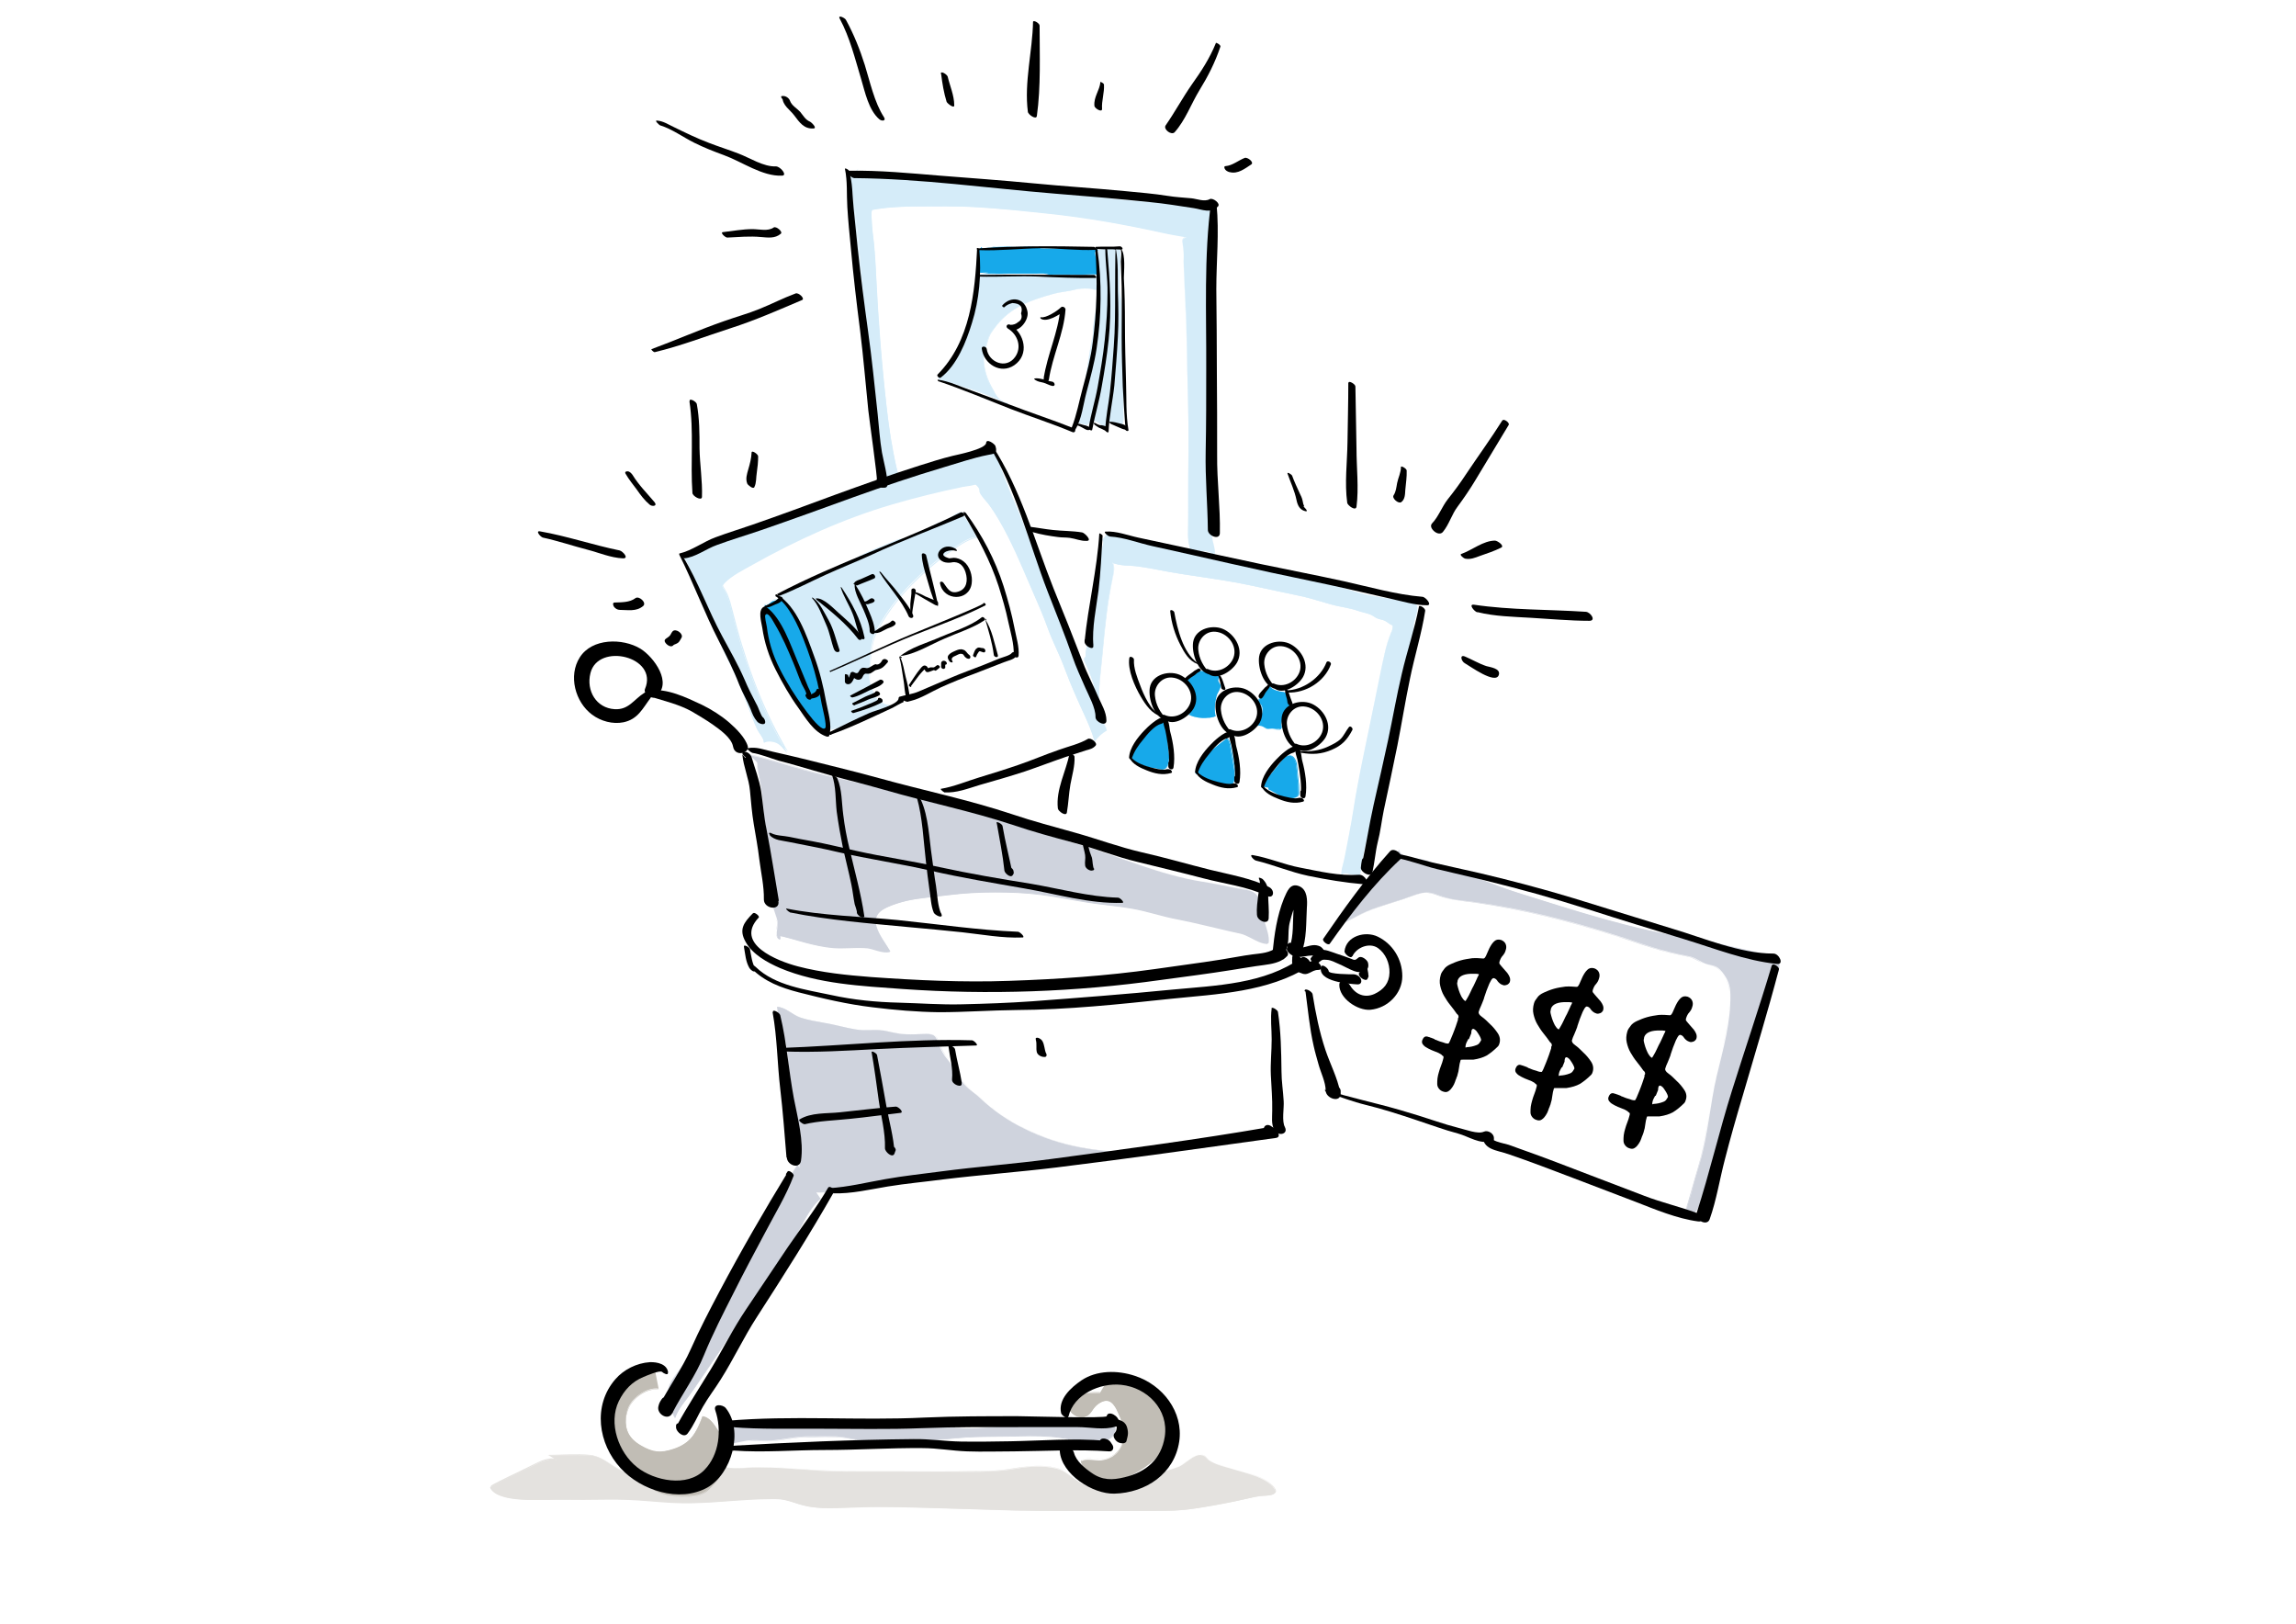 <?xml version="1.0" encoding="UTF-8"?>
<svg id="Ebene_1" xmlns="http://www.w3.org/2000/svg" version="1.1" viewBox="0 0 841.9 595.3">
  <!-- Generator: Adobe Illustrator 29.1.0, SVG Export Plug-In . SVG Version: 2.1.0 Build 142)  -->
  <defs>
    <style>
      .st0 {
        fill: #e4e2df;
      }

      .st1 {
        fill: #17a9ea;
      }

      .st2 {
        fill: #d5ecf9;
      }

      .st3 {
        fill: #cfd3dd;
      }

      .st4 {
        fill: #c1bdb5;
      }
    </style>
  </defs>
  <g id="gray">
    <g>
      <path class="st0" d="M204,535.2c-3.5-.7-7,1.4-10,2.9-4.7,2.4-9.8,4.4-14.3,7.2,2.6,5.8,19.3,4.4,23.7,4.4,10.2.1,20.5-.5,30.7.2,6.2.4,12.1,1.1,18.3,1.1,10.8,0,21.6-1.8,32.3-1.5,4.3.1,7.1,1.9,11.3,2.7,7.2,1.4,15.2.2,22.5.2,23.3,0,46.4,1.5,69.7,1.5,13.2,0,26.4,0,39.6,0,7.5,0,14.6-1.6,22-2.9,4.2-.7,8.3-1.9,12.4-2.6,1.7-.3,4.8.4,5.5-1.6-1.5-4.7-10.8-6.7-14.7-7.9-3.4-1.1-6.4-1.5-9.5-3.4-1.2-.7-1.3-1.7-2.9-2-2.7-.6-6.2,3.5-8.5,4.3-2.7,1-5.9,1.9-8.7,2.8-5.6,1.8-11.5,4.2-17.4,4.8-4.3.4-7.2,0-10.8-2.4-2.8-1.8-4.6-3.8-7.9-4.6-4.3-1.1-10-.8-14.4,0-8.9,1.6-17.7,1.1-26.7,1.1s-24.6,0-36.9,0c-10.1,0-20-1.5-30.1-1.5-4.4,0-9.2.6-13.5,0-1.8-.2-3.7-1.7-5.5-1.4-1,.9-2.1,1.8-3.1,2.7-1.3.7-2.6,1.5-3.9,2.2-4.4,2.8-6.6,4.4-12,3.3-4.4-.9-9-3.4-13-5.4-4.6-2.3-7.4-5.7-12.6-5.9-4.8-.1-9.7,0-14.5,0"/>
      <path class="st0" d="M204,535.2c-4.2-.7-8,2-11.6,3.8-4.2,2.1-8.6,3.9-12.7,6.4,0,0,0,0,0,0,.9,1.9,3,2.8,5,3.4,2.8.8,5.8,1,8.7,1.1,2.7,0,5.4,0,8.1,0,4.1-.1,8.3,0,12.4,0,5.4,0,10.8-.2,16.2,0,5.4.2,10.8.8,16.2,1.1,10.7.6,21.4-.9,32.1-1.3,2.6,0,5.3-.2,7.9,0,2.3.3,4.5,1.1,6.8,1.8,4.5,1.4,9.3,1.6,14,1.4,5.2-.1,10.4-.4,15.5-.4,5.5,0,11,.2,16.6.3,10.9.3,21.9.7,32.8,1,11,.2,22,.1,32.9.1,5.6,0,11.1,0,16.7,0,5.2,0,10.4,0,15.5-.7,5.1-.7,10.2-1.6,15.3-2.7,2.6-.5,5.2-1.2,7.8-1.7,1.8-.4,3.6-.3,5.4-.6.7-.1,2.2-.5,2.3-1.5,0-.9-1.2-2.1-1.8-2.6-2.3-2.1-5.5-3.1-8.4-4-3.5-1.1-7.1-1.9-10.6-3.1-1.2-.4-2.5-.9-3.5-1.6-.7-.5-1.2-1.2-1.9-1.7-1.1-.7-2.4-.4-3.5.1-1.6.8-3,2-4.4,2.9-1.8,1.2-4.1,1.8-6.2,2.4-4.8,1.5-9.6,3.3-14.5,4.6-4.5,1.3-9.7,2.3-14.2.8-4.1-1.4-6.9-5-11-6.2-4-1.2-8.6-1-12.7-.5-2.6.3-5.1.8-7.7,1.1-2.7.3-5.4.4-8,.4-10.8.2-21.6,0-32.5,0-10.9,0-21.8.2-32.7-.7-5.3-.4-10.7-.8-16.1-.7-4.8,0-10.2,1.1-14.8-.7-.8-.3-1.7-.7-2.5-.7-.9,0-1.2.5-1.8,1.1-2.1,1.8-4.5,3-6.9,4.5-1.7,1.1-3.4,2.2-5.3,2.7-2.2.6-4.5.3-6.6-.3-4.7-1.2-9.5-3.6-13.7-6.1-3.3-1.9-6.2-4.5-10.2-5-5.1-.5-10.3,0-15.4,0,0,0,0,.1,0,.1,2.8,0,5.6,0,8.4,0,2.7,0,5.5-.3,8.1.3,4.2.9,7.7,4.2,11.5,6.1,4.2,2.1,8.5,4.4,13.2,5.2,3.7.6,6.6-.6,9.7-2.6,2-1.3,4.3-2.2,6.1-3.8.9-.8,1.9-2,3.1-2.1,1.3,0,2.6.9,3.8,1.2,2.1.6,4.6.4,6.8.4,2.5,0,5-.2,7.6-.3,5.5,0,11,.4,16.5.9,5.5.4,11,.6,16.5.6,11.1,0,22.2,0,33.2,0,5.5,0,11,.2,16.5,0,2.5,0,5-.3,7.5-.6,2.6-.3,5.3-.9,7.9-1.1,4.7-.4,9.9-.3,14,2.3,3.3,2.2,6.2,4.7,10.3,5.2,4.7.6,9.6-.8,14-2.2,4.9-1.6,9.8-3.1,14.6-4.7,1.6-.5,2.9-1.1,4.3-2.1,1.5-1.1,3.5-2.9,5.5-2.9,1.3,0,1.9.8,2.8,1.6.8.7,1.9,1.2,2.8,1.6,2,.9,4.1,1.3,6.1,1.9,3.2.9,6.4,1.8,9.5,3,1.7.7,3.4,1.5,4.7,2.8.5.5,1.1,1.1,1.4,1.8.6,1.5-1.3,1.9-2.4,2-1.9.1-3.6.2-5.5.6-2.6.5-5.2,1.2-7.8,1.7-5.2,1.1-10.5,2-15.8,2.7-5.6.7-11.1.5-16.7.5-5.6,0-11.3,0-16.9,0-11.3,0-22.5,0-33.8-.2-11.1-.3-22.3-.7-33.4-1-5.6-.1-11.2-.2-16.8-.2-5.2,0-10.3.6-15.5.4-2.7,0-5.3-.3-7.9-.9-2.1-.5-4.2-1.4-6.3-1.9-4.8-1.2-10.3-.6-15.2-.3-5.5.4-11,.9-16.5,1.1-5.4.2-10.8,0-16.1-.5-5.5-.5-11.1-.8-16.6-.9-5.6,0-11.2.1-16.8.1-6,0-12.1.4-18.1-.2-2.8-.3-6.2-.8-8.4-2.7-.3-.2-1-.9-1-1.3,0-.6,2.8-1.7,3.2-2,2.3-1.2,4.7-2.3,7-3.4,2.1-1,4.2-2.1,6.3-3.1,2.4-1.2,4.9-2.2,7.6-1.7,0,0,0-.1,0-.1h0Z"/>
    </g>
    <g>
      <path class="st4" d="M240.1,502c-6.7,0-16.4,2.8-17.4,10.8-1.4,11.1,3.7,18.6,10.2,27,3.5,4.5,6.9,7.7,13,8.4,2.6.3,6.1.3,8.7,0,3.5-.4,4.9-2,7.2-4.4,3.7-3.9,4.4-7,4.3-12.2,0-3.1-.3-3.6-2-6-1.6-2.2-3.3-6-6.5-6.4-2.3,6.2-4.3,9.9-10.7,12-4.8,1.6-7.6,1.2-11.9-1.3-4.9-2.8-6.7-6.8-5-12.8,1.3-4.5,6.9-8.6,11.5-8"/>
      <path class="st4" d="M240.1,502c-6,.1-14.1,2-16.7,8.2-.7,1.7-.9,3.6-.9,5.4,0,2.2.1,4.4.6,6.6.9,4,2.8,7.8,5,11.2,1.2,1.9,2.5,3.7,3.9,5.5,1.3,1.6,2.5,3.3,4,4.7,2.8,2.7,6.1,4.4,9.9,4.9,2.3.3,4.6.3,6.8.2,1.9-.1,3.8-.3,5.5-1.3,1.6-.9,2.8-2.4,4-3.7,1.2-1.3,2.3-2.8,2.9-4.5.8-2,1-4.1,1-6.3,0-1.8.1-3.7-.8-5.3-.5-.9-1.1-1.7-1.7-2.5-.5-.8-1-1.7-1.6-2.5-1.1-1.5-2.5-3-4.4-3.3,0,0,0,0,0,0-1.2,3.2-2.6,6.6-5.2,9-1.3,1.1-2.7,2-4.3,2.6-2,.8-4.3,1.4-6.5,1.4-2.1,0-4.1-.9-6-1.9-1.6-.9-3.1-1.9-4.2-3.4-2.4-3-2.4-7.5-.8-10.9,1.9-3.9,6.5-7.1,10.9-6.7,0,0,0-.1,0-.1-5.5-.6-10.8,4.1-11.9,9.3-.5,2.4-.5,4.9.6,7.1,1.2,2.4,3.5,4,5.8,5.2,2.5,1.3,5,2,7.8,1.5,2.7-.4,5.5-1.4,7.7-3.1,1.9-1.4,3.3-3.3,4.3-5.4.6-1.2,1.1-2.4,1.5-3.6.2-.4.2-.7.7-.7.3,0,.7.2,1,.4.7.3,1.2.8,1.7,1.3,1,1.1,1.8,2.3,2.5,3.5.7,1,1.5,2,2,3.1.6,1.2.6,2.6.7,3.9,0,1.6,0,3.1-.3,4.7-.5,3-2.1,5.4-4.1,7.6-1,1-2,2.1-3.1,3-1.3.9-2.8,1.3-4.4,1.4-3.3.3-6.8.3-10-.4-2.9-.7-5.5-2.1-7.6-4.2-2.3-2.2-4.2-4.8-6-7.3-1.8-2.5-3.6-5.2-4.9-8-1.4-2.9-2.4-6-2.7-9.2-.3-3-.4-6.6,1-9.4,2.3-4.6,7.9-6.6,12.7-7.4,1.2-.2,2.5-.3,3.7-.3,0,0,0-.1,0-.1h0Z"/>
    </g>
    <g>
      <path class="st4" d="M403.3,510.7c-3.3,0-10.7-.5-11.4,4.3-.4,2.8,3,5,5.6,4.5,2.7-.5,2.9-3,4.8-4.5,5-3.8,6.8.8,8.5,4.8,1.4,3.4,2.1,5.2,1,9-1.1,3.8-4.1,6.1-7.9,6.6-2.1.3-5.9-1-7.5.5,1.5,6.5,11.9,7.7,17,5.6,5.4-2.3,12.4-7.2,14.5-12.7,2.2-5.9.6-8-2.3-13.1-1.9-3.3-4.3-6.7-7.8-8.3-2.9-1.4-7.1-3.5-10.2-3.9"/>
      <path class="st4" d="M403.3,510.6c-3.2,0-7.6-.4-10.2,1.9-1.2,1.1-1.7,3-.9,4.5.9,1.7,3.1,2.8,5,2.5,2.5-.3,3.1-2.6,4.7-4.1,1-1,2.5-1.9,3.9-1.9,1.2,0,2.1.8,2.7,1.7.7.9,1.2,2,1.6,3,.6,1.3,1.2,2.7,1.6,4,.9,2.8.6,5.8-.8,8.4-1.5,2.6-4.4,4.4-7.5,4.5-2.2,0-5.2-1.2-7.1.5,0,0,0,0,0,0,1,4,5.1,5.8,8.9,6.4,2.1.3,4.2.3,6.3-.1,2.3-.5,4.4-1.7,6.3-2.8,4.7-2.8,9.1-6.7,10.6-12.1.6-2.3.6-4.5-.3-6.7-.5-1.2-1.2-2.4-1.8-3.5-.8-1.3-1.5-2.7-2.4-4-.9-1.3-2-2.6-3.2-3.7-1.2-1-2.5-1.7-3.9-2.4-3-1.4-6-3-9.3-3.5,0,0-.1.1,0,.1,2.8.4,5.5,1.7,8,2.9,1.2.6,2.5,1.1,3.6,1.8,1.2.8,2.3,1.8,3.2,2.9,1.9,2.2,3.3,4.7,4.7,7.2,1.2,2.1,2,4.3,1.7,6.8-.7,5.8-5.1,10.1-9.8,13.2-2,1.3-4.2,2.6-6.5,3.3-1.9.6-3.9.7-5.9.5-2.1-.2-4.3-.7-6.1-1.7-.9-.5-1.7-1.1-2.3-1.8-.5-.6-1.5-1.8-1.5-2.7,0-1.7,5.8-.6,6.9-.6,2.1,0,4.2-1,5.8-2.3,1.8-1.6,2.8-4,3.2-6.4.3-2.4-.5-4.5-1.4-6.7-.8-1.9-1.5-4-3-5.5-1.3-1.3-3-1.3-4.5-.4-1,.5-1.8,1.2-2.5,2.1-.7.9-1.2,2-2.3,2.7-2.3,1.4-5.8,0-6.7-2.5-.7-2.2.9-4.1,2.8-4.8,1.9-.7,4-.8,6-.9.8,0,1.6,0,2.4,0,0,0,0-.1,0-.1h0Z"/>
    </g>
  </g>
  <g id="colour">
    <g>
      <path class="st1" d="M415.2,278.7c-.6-2.6.1-3.3,1.8-5.7,1.4-1.9,2.8-3.8,4.5-5.4.9-.9,3-4.4,4.7-3.6,1.7.8,1.8,5.5,2,7.1.1,1.2,0,2.3.2,3.5.1,1.1.4,2.1.3,3.3-.1,1.5-.5,3.8-2.1,4.2-.8.2-2.4-.4-3.2-.5-1.6-.1-2.5-.3-4-.9-1.3-.5-4.2-.7-4-2.6"/>
      <path class="st1" d="M415.3,278.7c-.2-.9-.3-1.8,0-2.6.2-.8.7-1.4,1.2-2.1,1.3-1.8,2.6-3.6,4.1-5.2,1-1.1,1.9-2.2,2.9-3.3.9-1,2.6-2.5,3.6-.8.7,1.2.9,2.8,1,4.1.2,1.5.3,3,.3,4.5,0,1.1.3,2.1.4,3.1.1,1,0,1.9-.2,2.9-.2.8-.4,1.6-1,2.1-.8.8-2,.4-3,.2-.9-.2-1.8-.2-2.7-.4-.9-.2-1.8-.5-2.7-.8-1.4-.4-3.8-.6-3.7-2.5,0,0,0,0,0,0,0,1.4,1.2,1.9,2.4,2.2,1.8.5,3.5,1.1,5.4,1.3,1.4.2,3.4,1.2,4.5,0,1.1-1.2,1.2-3.4,1.1-4.9-.1-1.3-.4-2.6-.4-4,0-.9-.1-1.8-.2-2.7-.1-1.5-.3-3.1-.9-4.5-1.5-3.4-4.3.7-5.5,2.1-.8.9-1.6,1.7-2.4,2.7-1,1.1-1.8,2.3-2.7,3.6-.6.8-1.2,1.6-1.5,2.5-.3.9-.1,1.8,0,2.7,0,0,0,0,0,0h0Z"/>
    </g>
    <g>
      <path class="st1" d="M439,283.9c-2.3-.6,2.4-5.4,3.1-6.3,2.2-2.9,4.9-4.7,7.7-6.9,1.2,1,1.4,3.6,1.6,5.1.3,1.6.6,3.3.9,4.9.3,1.5.8,4.8,0,6.2-1.2,2.1-4,.6-5.8.3-2.4-.5-5.7-1.2-6.8-3.8"/>
      <path class="st1" d="M439,283.9c-2.1-.7,1.9-4.8,2.5-5.5.9-1,1.7-2.1,2.7-3,1.4-1.4,3-2.6,4.6-3.8.3-.2.9-.8,1.2-.7.3,0,.6,1,.7,1.2.3.8.4,1.6.6,2.4.3,2,.7,4,1.1,6,.3,1.6.6,3.2.5,4.8,0,.8-.2,1.8-.9,2.3-.8.6-1.8.5-2.7.3-.8-.2-1.6-.5-2.3-.6-.8-.2-1.6-.3-2.3-.6-1.9-.5-3.8-1.4-4.6-3.3,0,0,0,0,0,0,.8,1.9,2.6,2.8,4.5,3.3,1,.3,2,.4,3,.7.9.3,1.8.6,2.8.6,2,.1,2.7-1.5,2.7-3.2,0-2.3-.5-4.7-.9-7-.3-1.4-.5-2.9-.8-4.3-.2-1-.5-2.2-1.3-2.9,0,0,0,0,0,0-1.9,1.5-4,2.9-5.7,4.6-1.2,1.1-2.1,2.4-3.2,3.6-.6.7-4,4.4-2,5,0,0,0,0,0,0h0Z"/>
    </g>
    <g>
      <path class="st1" d="M463,288.4c0-1,1.3-2.3,1.8-3.1,1.1-1.6,2.5-3,3.7-4.5,1-1.2,2.2-3.4,3.9-3.7,2.6-.5,3,3.6,3.1,5.5.1,2,.5,4,.5,6,0,2.2.7,3.6-1.7,4-3.7.7-6-1.8-9.2-3.2,0-.2,0-.4,0-.6"/>
      <path class="st1" d="M463,288.4c0-1.3,1.4-2.6,2.1-3.5,1.1-1.5,2.4-2.7,3.5-4.1,1.2-1.4,3.9-5.6,5.8-2.7.6.9.8,2.1,1,3.2.2,1.4.2,2.9.4,4.3.2,1.6.3,3.1.3,4.7,0,.5,0,1-.2,1.5-.3.6-1.1.8-1.7.9-1.8.3-3.5-.2-5.1-1.1-.7-.4-1.4-.8-2-1.2-.3-.2-.7-.4-1-.5-.5-.3-.8-.3-.8-1,0,0,0,0,0,0,0,.2,0,.4,0,.6,0,0,0,0,0,0,2.8,1.3,5.4,3.6,8.7,3.2,1-.1,2.2-.4,2.4-1.6,0-.5,0-1.1,0-1.6,0-.9,0-1.9-.2-2.8-.2-1.8-.3-3.7-.5-5.5-.1-1.1-.3-2.2-.9-3.1-.5-.8-1.2-1.3-2.2-1.1-1.3.2-2.2,1.4-2.9,2.4-1.2,1.6-2.7,3.1-3.9,4.7-.6.8-1.2,1.6-1.8,2.3-.4.6-.9,1.2-.9,1.9,0,0,0,0,0,0h0Z"/>
    </g>
    <g>
      <path class="st1" d="M434.7,250.2c1-1.5,2.6-2.6,4.2-3.5,1.3-.8,1.3-.8,3-.4.9.2,4.2.4,4.8,1.1.4.5,0,1.5,0,2.1.1.6.9,1.4.9,1.9,0,1.2-1.2,2.6-1.5,3.8-.5,2.1-1,5.3-.3,7.4-2.7,1-7,.9-9.7-.5.2-1.3,1.3-2.1,1.5-3.5.2-1,0-2.2-.1-3.2,0-.8-.1-1.6-.4-2.4-.4-1.1-1.8-2.1-1.4-3.4"/>
      <path class="st1" d="M434.7,250.2c1.1-1.7,2.9-2.8,4.7-3.8,1.1-.6,2.4,0,3.6,0,.7,0,1.4.2,2,.3.3,0,.7.1,1,.3.7.3.8.8.7,1.5,0,.5-.2.9,0,1.4.2.3.4.6.6,1,.3.7,0,1.4-.3,2.1-.3.7-.8,1.3-1,2-.3.8-.4,1.7-.5,2.5-.1.8-.2,1.7-.2,2.6,0,.4,0,.8,0,1.2,0,.2.3.9.2,1.1-.1.6-1.9.7-2.3.7-1,.1-2,.1-3,0-.9,0-1.8-.2-2.6-.5-.4-.1-1.2-.3-1.5-.6-.4-.4.2-1.2.4-1.6.4-.7.8-1.4.9-2.2.1-1.1,0-2.2-.2-3.2,0-.9-.2-1.7-.6-2.5-.5-1-1.5-1.8-1.3-3,0,0,0,0,0,0-.2.8.2,1.5.7,2.2.3.5.7,1,.9,1.5.2.6.2,1.3.3,2,.1,1.2.4,2.6,0,3.8-.4,1.1-1.2,1.9-1.4,3,0,0,0,0,0,0,2.9,1.4,6.7,1.6,9.7.5,0,0,0,0,0,0-.8-2.3-.4-5.1.3-7.4.3-1.1,1.2-2,1.5-3.2.3-1-.5-1.5-.8-2.4-.2-.7.4-1.7-.2-2.3-.4-.4-1.2-.5-1.8-.6-.8-.2-1.6-.2-2.4-.3-.7-.1-1.5-.4-2.2-.3-.9.2-1.9,1-2.7,1.5-1.1.7-2.1,1.6-2.8,2.7,0,0,0,0,0,0h0Z"/>
    </g>
    <g>
      <path class="st1" d="M464.8,252.2c0,0,.1,0,.2.1-.7,1.1-1.4,2-2.2,3-.5.7-1.7,1.4-1.5,2.3,1.6.6,1.9,2.2,1.5,3.8-.2.9-.3,1.7-.7,2.5-.1.3-.3.7-.5.9-.3.3-.9.4-.9.9.5.4,1.3.3,1.9.5.7.2,1.2.7,1.9.9.7.2,1.1,0,1.8,0,.6,0,1.2.2,1.9.2.5,0,1.3,0,1.6-.3.3-.4,0-.8,0-1.3,0-1.1.6-2.3,1.1-3.2.3-.5.8-1,1.1-1.4.4-.4,1.1-.9,1.2-1.4.1-.8-.6-1.7-.8-2.4-.2-.6-.3-1.1-.5-1.7-.2-.5-.2-1.3-.6-1.6-.5-.4-1.8-.4-2.4-.6-1.2-.3-2.5-.7-3.2-1.9"/>
      <path class="st1" d="M464.8,252.2c.4.2-2.1,3.2-2.4,3.5-.5.5-1.3,1.1-1.2,2,0,0,0,0,0,0,2,.9,1.7,2.9,1.3,4.7-.2.8-.4,1.7-.9,2.4-.3.5-.9.5-1,1.1,0,0,0,0,0,0,.3.2.7.3,1.1.3.8.1,1.3.4,2,.7,1.1.5,2.2.3,3.3.5.7.1,1.8.4,2.5,0,.8-.4.3-1.4.3-2,.2-1.4.9-2.7,1.8-3.7.5-.5,1.4-1.1,1.6-1.8.2-.9-.7-2-.9-2.8-.1-.5-.3-1-.5-1.5-.1-.4-.1-.9-.4-1.3-.4-.7-1.4-.6-2.1-.7-1.4-.2-2.9-.7-3.7-1.9,0,0,0,0,0,0,.7,1.1,1.9,1.6,3.1,1.9.6.1,1.3.1,1.9.3,1,.3,1,1.2,1.2,2,.2.7.4,1.3.6,2,.2.4.4.7.5,1.1.3.8,0,1.3-.6,1.8-1,.9-1.8,2-2.3,3.3-.3.7-.4,1.3-.4,2,0,.6.3-.3-.2.8-.3.6-.2.6-.9.6-.5,0-.9,0-1.4-.1-.7-.1-1.4,0-2.1-.1-1,0-1.7-.7-2.7-1-.3,0-.6-.1-.9-.2-.2,0-.5,0-.7-.1-.6-.5,0-.6.2-.8.5-.3.6-.8.9-1.3.5-1.2.9-2.7.8-4,0-.5-.2-1-.5-1.4-.2-.3-.5-.5-.7-.7-.4-.3-.5-.5-.2-1,.4-.7,1.2-1.3,1.7-1.9.6-.8,1.3-1.7,1.8-2.6,0,0,0,0,0,0,0,0-.1,0-.2-.1,0,0,0,0,0,0h0Z"/>
    </g>
    <g>
      <path class="st2" d="M280.7,223.4c-1.6,2.7-.3,6.1.1,8.8.2,1.3,1.3,2.5,1.5,3.8.2,1.3.2,2.2.7,3.6,2.4,5.6,5.1,10.8,8.7,15.7,2.1,2.9,4.2,5.6,6.6,8.3,1.1,1.3,2.2,3,4,3.4,1.3.3,3.2-.3,4.5-.6,1.9-.3,3.6-1.5,5.5-1.9,1.9-.4,3.7-.6,5.3-1.8,2.7-2,6.1-3.2,9.3-4.3-1.4.9-4.5-1-5.4-2-1-1.3-1.6-3.3-2.1-4.9-1.3-3.4-.5-7.4-.3-11,.3-3.4.8-6.7,2.4-9.7,5.5-10.4,13.7-18.8,22.9-26.1,2.5-1.9,5.3-4,8-5.6,1.4-.9,4.3-2.5,6-2.2-.9-.5-1-1.3-1.3-2.1-.4-1-1.1-1.7-1.7-2.7-.9-1.5-2-2.8-2.7-4.4-1.7,0-3.2,1.4-4.6,2.3-1.6,1.1-3.5,1.3-5.2,2.2-1.5.8-2.6,1.8-4.2,2.5-1.6.6-3.1,1.3-4.7,1.9-1.3.5-2.3.7-3.6.9-1.8.3-3.4,1.2-5.1,1.9-2.3.9-4.6,1.8-6.8,2.8-5.6,2.4-10.4,6.4-16.1,8.7-3.2,1.3-6.3,2.6-9.5,3.9-1.3.5-2.6,1.1-4,1.6-1.5.6-2.5,1.5-3.8,2.4.2.5.3,1,.5,1.5-.8,0-1.8.1-2.5.5-.7.4-1,1.2-1.9,1.4-.2-.1-.3-.3-.5-.4"/>
      <path class="st2" d="M280.6,223.4c-1.2,2.1-.8,4.4-.3,6.7.2,1.1.4,2.3.9,3.3.3.6.7,1.2.9,1.9.3.7.3,1.4.4,2.2.3,2.4,1.6,4.8,2.7,6.9,1.2,2.5,2.6,5,4.1,7.4,3,4.7,6.5,9.2,10.2,13.3.6.7,1.4,1.4,2.3,1.8.9.4,1.9.3,2.9,0,1.2-.2,2.4-.5,3.5-.9,1.3-.5,2.5-1.1,3.8-1.5,1.2-.3,2.5-.4,3.7-.9,1.2-.4,2.2-1.3,3.4-2,1.2-.7,2.4-1.3,3.7-1.8.6-.3,1.2-.5,1.9-.7.2,0,2.1-.7,2.1-.8,0,.3-1.6,0-1.7,0-.5-.1-1-.4-1.5-.6-.9-.5-1.8-1.1-2.3-2-.7-1.1-1.1-2.4-1.5-3.6-.5-1.4-.9-2.7-.9-4.1-.2-2.8.2-5.6.5-8.3.3-2.9.8-5.9,2.2-8.5,2.4-4.8,5.6-9.3,9.1-13.3,3.5-4,7.3-7.7,11.4-11.1,2.2-1.8,4.5-3.6,6.9-5.3,2-1.4,4.1-2.8,6.4-3.8,1-.4,2.2-.9,3.3-.7,0,0,0,0,0,0-.8-.5-1-1.3-1.3-2.1-.3-.8-.9-1.5-1.3-2.2-1.1-1.6-2.2-3.2-3-4.9,0,0,0,0,0,0-2.1.2-3.6,1.8-5.4,2.8-1,.5-2,.8-3.1,1.2-1.1.4-2.1,1.1-3.2,1.7-2.2,1.4-4.7,2.3-7.1,3.2-1.1.4-2.2.7-3.3.9-1.2.2-2.2.6-3.3,1.1-4.6,2-9.4,3.6-13.8,6.2-2.1,1.2-4.2,2.6-6.3,3.8-2.1,1.2-4.3,2.2-6.5,3.1-2.7,1.1-5.5,2.2-8.2,3.4-1.3.5-2.7,1-4,1.6-1.3.6-2.4,1.5-3.6,2.3,0,0,0,0,0,0,0,.2.5,1,.4,1.2-.1.4-.3.3-.6.3-.4,0-.9.1-1.3.3-.4.1-.7.3-1,.6-.5.5-1,1.3-1.8.6,0,0,0,0,0,0,.3.2.3.4.6.4.3,0,.6-.3.8-.5.4-.4.7-.8,1.2-1,.7-.3,1.5-.4,2.3-.4,0,0,0,0,0,0-.1-.3-.3-.7-.3-1.1,0-.5.2-.7.6-.9.6-.4,1.2-.9,1.9-1.3,1.3-.8,2.9-1.3,4.3-1.8,3-1.2,6-2.5,9-3.7,2.8-1.1,5.5-2.4,8.1-4,2.5-1.5,4.9-3.1,7.5-4.4,2.8-1.4,5.8-2.5,8.8-3.7,1.5-.6,3-1.4,4.6-1.8,1.3-.3,2.6-.4,3.8-.9,1.5-.6,2.9-1.2,4.4-1.8,1.4-.6,2.6-1.3,3.9-2.1,1.3-.8,2.8-1.3,4.2-1.9,1.2-.5,2.2-1.2,3.3-1.9.5-.3,1-.7,1.6-.9.4-.2.9-.4,1.3-.2.5.2.6.6.9,1.1.8,1.3,1.6,2.6,2.5,3.8.4.5.8,1.1,1.1,1.7.3.5.4,1.2.7,1.7.1.2.2.3.3.5.1.2.3.1.2.2,0,0-.4,0-.5,0-.3,0-.6,0-.9.2-2.2.6-4.3,1.9-6.2,3.2-2.5,1.7-5,3.5-7.3,5.4-8.7,7-16.7,15.4-21.9,25.4-1.3,2.5-1.9,5.2-2.2,7.9-.3,2.9-.7,5.9-.6,8.8,0,2.5.9,5.1,2,7.4.8,1.7,2.3,2.9,4.1,3.4.7.2,1.4.3,2.1,0,0,0,0,0,0,0-2.3.8-4.6,1.6-6.8,2.8-1.1.6-2,1.3-3.1,1.9-1.1.7-2.4.9-3.6,1.2-1.1.2-2.1.5-3.1.9-1.3.5-2.5,1.1-3.8,1.3-1.1.2-2.1.6-3.2.6-1.4,0-2.6-.7-3.5-1.7-1.7-1.8-3.3-3.9-4.9-5.9-1.7-2.1-3.3-4.3-4.8-6.6-1.4-2.1-2.7-4.3-3.8-6.5-.6-1.1-1.1-2.2-1.7-3.4-.6-1.3-1.3-2.7-1.7-4.1-.4-1.1-.3-2.4-.6-3.5-.4-1.2-1.2-2.3-1.5-3.6-.6-2.8-1.6-5.8-.1-8.5,0,0,0,0,0,0h0Z"/>
    </g>
    <g>
      <path class="st1" d="M280.8,224.2c-1.4.3-1.1,2.1-1,3.2,0,.9.4,1.8.5,2.7,0,.7,0,1.5,0,2.3.1.6.6,1.3.8,1.9.3.9.3,1.8.6,2.7.7,2.1,1.7,4.2,2.6,6.2.5,1.1.9,2.3,1.4,3.4.6,1.6,1.5,2.7,2.2,4.2.6,1.5,1.9,2.8,2.9,4.1,1.6,2.2,3.2,4.3,4.8,6.5.9,1.2,2,2.3,2.8,3.5.8,1.2,1.6,2.6,2.7,3.6,2.1,1.8,2-2.6,1.9-3.7,0-2.1-.2-4.2-.3-6.3-.2-1.9-.7-3.8-1.1-5.7-.2-.8-.3-1.7-.5-2.6-.2-1.3-.9-2.3-1.2-3.6-.2-1.2-.4-2-.8-3.1-.4-.8-.7-1.6-.9-2.5-.5-2.3-1.4-4.3-2.3-6.5-1-2.4-2.5-4.2-3.6-6.5-.9-1.8-2.1-3.6-3.4-5.2-.6-.7-1.1-1.5-1.6-2.3-.7-1-.7-.8-1.7-.5-1,.2-1.9,0-2.8.7-.5.3-1.8,1.9-2.4.9"/>
      <path class="st1" d="M280.8,224.2c-1.2.3-1.2,1.5-1.1,2.5,0,.8.2,1.5.3,2.2.1.6.3,1.2.3,1.8,0,.5,0,1.1,0,1.6.2.9.8,1.7,1,2.6.2,1.1.4,2.1.9,3.2.8,2.2,1.8,4.3,2.7,6.5.7,1.8,1.6,3.5,2.5,5.2.5.9.9,1.7,1.4,2.6.6.9,1.4,1.7,2,2.6,1.4,2,2.9,3.9,4.4,5.9,1.3,1.7,2.7,3.2,3.8,5,.5.7,1,1.4,1.5,2,.3.3.7.8,1.2.8.7,0,.9-.8,1-1.3.2-.9.2-1.9.2-2.8,0-2.2-.1-4.5-.4-6.7-.2-2.1-.9-4.2-1.3-6.3-.2-1-.3-2-.7-3-.4-1-.7-2-1-3.1-.2-.9-.4-1.7-.8-2.5-.5-1.1-.8-2.2-1.1-3.4-.6-2-1.4-4-2.2-5.9-1-2.1-2.4-3.9-3.4-6-1.1-2.2-2.6-4-4-5.9-.4-.6-1-1.8-1.6-2.2-.4-.2-.9,0-1.4.1-.9.2-1.9.1-2.7.7-.6.4-1.7,1.8-2.4.9,0,0,0,0,0,0,.6.7,1.4,0,1.9-.5.7-.6,1.3-.9,2.2-1,.7,0,1.9-.6,2.5-.1.7.6,1.1,1.5,1.6,2.2.6.8,1.3,1.6,1.9,2.5,1.1,1.6,1.9,3.4,2.9,5.1.9,1.6,2,3.1,2.7,4.8.8,2,1.6,3.9,2.1,6,.5,1.8,1.3,3.5,1.7,5.4.2.8.4,1.5.7,2.3.4,1,.6,2,.8,3.1.4,2,1,4,1.3,6.1.3,2.2.4,4.4.4,6.6,0,1,0,2,0,3,0,.5-.1,1-.4,1.4-.5.8-1.3,0-1.8-.4-1.3-1.3-2.1-3-3.3-4.5-1.4-1.7-2.7-3.4-4-5.2-1.2-1.6-2.3-3.2-3.5-4.7-.6-.8-1.2-1.6-1.7-2.4-.5-.9-.9-1.7-1.3-2.6-1.1-1.9-1.8-4.1-2.7-6.1-.9-2.2-2.2-4.4-2.6-6.8-.2-1-.4-1.7-.8-2.6-.5-1.2-.2-2.3-.5-3.5-.2-1.3-1.4-4.8.6-5.4,0,0,0,0,0,0h0Z"/>
    </g>
    <g>
      <path class="st2" d="M358.5,101.7c0,2.4-.5,4.5-1,6.8-.9,4.1-2.2,8.2-3.5,12.2-1,3-2.3,5.8-3.8,8.5-1.3,2.2-2.2,4.5-3.6,6.5-.4.5-.6,1.1-1.1,1.5-.3.3-1.1.7-1.3,1-.6,1.2,2.2,1.5,2.9,1.7,3,.9,6,1.8,9,2.7,2.5.7,4.7,1.8,7.1,2.7,1.1.4,2.4.9,3.5,1.4.6.3,1,.6,1.6.8.5.2,1.3.1,1.4.8-.6.1-.9-.5-1.3-.8-.7-.5-1.5-.7-2.1-1.3-1-1.1-1.8-2.6-2.6-3.9-1.2-2-2-4.1-2.5-6.3-.5-2.4-.9-5.2-.1-7.6.6-1.7.8-3.5,1.6-5.2.6-1.4,1.7-2.6,2.6-3.8,4.8-6.5,13.2-9.6,20.7-11.6,2.1-.6,4.3-.8,6.4-1.2,1.3-.2,2.6-.8,3.9-.8,1.1,0,2.4-.1,3.5,0,.9.1,1.8.7,2.8.4-.4-1.1-.7-1.5-.6-2.7,0-.8.2-2.1-.4-2.8-.8-.8-4.9-.2-6.1-.2-4.4,0-8.7-.1-12.9.8-1.7.4-3.7,0-5.4,0-2,0-3.7-.5-5.7-.4-1.3,0-2.5-.4-3.8-.5-1,0-2,0-2.9,0h-5.3"/>
      <path class="st2" d="M358.4,101.7c0,2.7-.7,5.4-1.3,8.1-.6,2.6-1.3,5.1-2.1,7.6-.8,2.5-1.6,5-2.7,7.5-1,2.3-2.4,4.5-3.5,6.8-.5,1-1,2-1.6,3-.6,1-1.3,2.3-2.3,2.9-.7.5-1.3,1.1-.2,1.7.5.3,1.1.4,1.7.5,1,.2,1.9.5,2.9.8,2.6.8,5.2,1.5,7.8,2.3,2.4.8,4.6,1.8,7,2.7,1.1.4,2.1.8,3.2,1.4.4.2.7.4,1.2.5.2,0,.4,0,.6.1.2,0,.3,0,.2.3,0,.3,0,.3-.3,0-.8-.7-1.8-1-2.6-1.7-.9-.8-1.5-1.9-2-3-1.2-2.1-2.3-4.3-2.9-6.6-.6-2.4-1.1-5.1-.4-7.6.3-1.1.7-2.2,1-3.4.4-1.4.8-2.8,1.7-4,2.5-3.7,5.5-6.7,9.4-8.9,4.1-2.3,8.7-3.8,13.2-5,2.7-.7,5.5-1,8.2-1.6,1.4-.3,2.9-.4,4.3-.3,1.2,0,2.5.7,3.7.5,0,0,0,0,0,0-.3-.7-.6-1.4-.6-2.1,0-.7,0-1.4,0-2.1,0-.8-.3-1.4-1.1-1.5-1-.3-2.1-.1-3.1,0-1.1,0-2.3.1-3.4.1-3.7,0-7.5,0-11.2.7-1.9.4-3.7.3-5.6.2-1.8,0-3.6-.3-5.3-.4-2,0-4-.5-6-.5-2.3,0-4.5,0-6.8,0s0,0,0,0c2.4,0,4.8,0,7.3,0,1.2,0,2.3.2,3.5.4,1.1.2,2.2.1,3.4.2,2.2.2,4.4.4,6.6.4,2.3,0,4.6-.6,6.9-.8,2.4-.2,4.9-.2,7.3-.2,1.4,0,2.8-.1,4.3-.2.7,0,1.4,0,2.1,0,1.1.2,1.2,1.2,1.2,2.2,0,.7,0,1.4,0,2.1,0,.3.3.6.3.9,0,1.1-1.5.3-2,.2-.9-.2-1.9-.2-2.8-.2-1,0-2.1,0-3.1.3-2.2.5-4.4.8-6.6,1.3-3.6.7-7.3,1.9-10.7,3.4-3.4,1.4-6.6,3.2-9.3,5.7-1.4,1.3-2.4,2.7-3.6,4.2-.6.8-1.2,1.6-1.6,2.6-.4,1-.7,2-1,3.1-.3,1.2-.8,2.4-1,3.6-.2,1.1-.1,2.3,0,3.4.2,2.1.8,4.3,1.6,6.3.8,2,2,4.1,3.3,5.9.7.9,1.4,1.3,2.4,1.9.6.3,1.1,1.2,1.8,1.1,0,0,0,0,0,0-.1-.5-.5-.6-1-.7-1-.2-1.8-.8-2.8-1.3-2.1-.9-4.3-1.7-6.4-2.5-2.4-.9-4.8-1.6-7.3-2.3-2-.6-4-1.3-6.1-1.8-.6-.1-1.7-.3-2-.9-.4-.7,1.2-1.4,1.6-2,1.4-1.8,2.4-3.9,3.5-6,1.1-2.1,2.3-4.1,3.2-6.2.9-2.1,1.6-4.3,2.3-6.5.9-2.7,1.7-5.5,2.3-8.2.6-2.7,1.2-5.4,1.3-8.1,0,0,0,0,0,0h0Z"/>
    </g>
    <g>
      <path class="st1" d="M358.5,91.9c0,1.2.4,2.3.5,3.5,0,1.5-.7,2.8-.4,4.2.8.2,1.7,0,2.5.2,1,.2,1.8.3,2.9.3,2.4,0,4.7,0,7.1,0h9.3c.8,0,1.6,0,2.4,0,.9,0,1.6.4,2.6.5,2.1,0,4.1,0,6.2,0h6.3c1,0,3.8-.5,4.5.3-.2-2.2.4-4.2.4-6.4,0-.9.3-2.2-.3-3-.6-.8-2.1-.4-3.1-.4-4.6,0-9.2,0-13.8,0s-1.8,0-2.8,0c-1.2,0-2.2-.3-3.3-.5-2.5-.3-5.4,0-7.9,0s-4.4-.2-6.5,0c-1.6.1-3.4.9-5.1.4,0-.1,0-.2,0-.4"/>
      <path class="st1" d="M358.4,91.9c0,1.4.6,2.7.4,4.1-.1,1.2-.6,2.4-.4,3.6,0,0,0,0,0,0,.6.1,1.2,0,1.8.1.8,0,1.5.2,2.2.3,1.5.2,3,0,4.5,0,3.2,0,6.4,0,9.6,0s3,0,4.5,0c.8,0,1.5,0,2.2,0,.6.1,1.2.3,1.9.4,3.1.2,6.3,0,9.5,0s2.6,0,4,0c1,0,2.8-.5,3.6.3,0,0,0,0,0,0-.2-1.8.2-3.6.4-5.5,0-.7,0-1.4,0-2.1,0-.5,0-1.2-.2-1.6-.5-.9-1.7-.7-2.5-.6-1.8.1-3.7,0-5.5,0-3.9,0-7.9,0-11.8,0-1.8,0-3.5-.5-5.2-.6-1.8,0-3.6.1-5.4.1-2.1,0-4.2-.1-6.3,0-.9,0-1.8.1-2.6.3-.7.1-3.2.7-3.4-.2,0,0,0,0,0,0,0,.1,0,.2,0,.4,0,0,0,0,0,0,1.5.4,2.8,0,4.3-.3,1.9-.3,3.8-.2,5.7-.1,3.6,0,7.2-.5,10.7.2,1.6.3,3.2.3,4.9.3,1.9,0,3.8,0,5.6,0s3.9,0,5.8,0c.9,0,1.7,0,2.6,0,.6,0,1.3-.1,1.9,0,2,.2,1.4,3,1.3,4.4,0,.8-.2,1.6-.3,2.4,0,.4,0,.8-.1,1.3,0,.4.1,1.1,0,1.5-.1.3,0,.1-.2,0-.2,0-.3-.1-.5-.1-.5,0-1,0-1.4,0-1.2,0-2.4.2-3.7.2-1.9,0-3.7,0-5.6,0-1.8,0-3.7.1-5.5,0-.8,0-1.5-.3-2.3-.4-.8-.1-1.7,0-2.6,0-1.8,0-3.7,0-5.5,0s-4.2,0-6.3,0c-2,0-4.1.2-6.1,0-.9-.1-1.8-.3-2.7-.3-.2,0-.4,0-.6,0-.3,0-.6-.1-.8-.4,0-.1,0-.2,0-.3-.1-.5.1-1.2.2-1.6.2-.8.3-1.6.2-2.5-.1-1-.4-2-.4-3,0,0,0,0,0,0h0Z"/>
    </g>
    <g>
      <path class="st2" d="M401.5,92.5c.3,2.1,1.3,4,1.2,6.2,0,3,.4,6.2,0,9.2-.2,1.4-.7,2.4-.7,3.9,0,1.5-.3,2.5-.6,4-.2,1.2-.3,2.2-.5,3.4-.3,1.5,0,2.9-.3,4.3-1.2,5.3-1.6,10.7-2.7,16.1-.5,2.7-.8,5.4-1.7,8.1-.4,1.2-.3,2.3-.6,3.5-.3,1.2-.3,2.7-.9,3.8,1,.3,1.9.2,2.9.6,1.8.6.9-.3,2.5-1,2.4-1.1,3.6,1.8,5.5,2.2.1-1,.6-2.1,1.7-2.2,1.5-.1,2.2,1.7,3.4,2.2.6-.3,1.1-2,1.2-2.6.2-1.1,0-2.3,0-3.4v-25.6c0-1.3,0-2.6,0-3.8,0-1.8-.7-3.4-.6-5.3,0-1.2,0-2.4,0-3.7,0-1.7-.3-3-.6-4.7-.4-2.6,0-5.7,0-8.4s.5-5.6,0-7.9c-2.1-.6-5.1,0-7.4,0"/>
      <path class="st2" d="M401.4,92.5c.3,2,1.2,3.8,1.2,5.8,0,2.1.2,4.1.2,6.2,0,1,0,2-.1,3-.1,1-.5,2-.6,3.1-.1.9,0,1.8-.2,2.7-.1.9-.4,1.9-.5,2.8-.1,1-.3,2-.5,3-.2,1-.1,1.9-.1,2.9,0,1.2-.4,2.3-.6,3.5-.2,1.1-.4,2.3-.6,3.4-.7,4.3-1.3,8.6-2.1,12.9-.2,1.1-.4,2.3-.6,3.4-.2,1.1-.6,2.2-.9,3.3-.4,2.1-.3,4.5-1.3,6.4,0,0,0,0,0,0,.8.2,1.7.2,2.6.5.4.1.9.4,1.3.3.6-.1.8-.9,1.4-1.1,2.3-1.2,3.6,1.6,5.6,2.1,0,0,0,0,0,0,.2-1.3,1.1-2.8,2.6-2,.8.4,1.3,1.2,2,1.7.4.3.4.4.8.1.5-.4.8-1.5.9-2.1.2-1,0-2.1,0-3.1,0-1.3,0-2.7,0-4v-8.4c0-5.6,0-11.1,0-16.7,0-1.2-.2-2.3-.4-3.4-.2-1.4-.3-2.7-.3-4.1,0-1.2,0-2.4,0-3.6-.1-1.2-.4-2.4-.6-3.7-.4-2.8,0-5.8,0-8.6,0-2.5.5-5,0-7.4,0,0,0,0,0,0-2.4-.7-4.9-.1-7.4,0,0,0,0,0,0,0,1.2,0,2.5-.1,3.7-.2.9,0,3.3-.3,3.7.6.4,1.1.2,2.8.1,4,0,1.2-.2,2.5-.2,3.7,0,2.5-.3,5.1,0,7.6.2,1.4.5,2.8.6,4.2,0,1.4,0,2.9,0,4.3,0,1.2.2,2.4.4,3.6.3,1.5.3,2.9.3,4.4,0,3,0,6,0,9,0,5.9,0,11.9,0,17.8,0,1.3.3,2.7,0,4-.1.5-.3,1-.5,1.4-.1.2-.4.7-.7.7-.2,0-.5-.4-.7-.5-.9-.8-2.1-2.3-3.4-1.3-.3.2-.5.5-.6.9-.2.4-.1,1-.6.9-.8,0-1.6-1.1-2.2-1.6-1.1-.9-2.7-1.1-3.8,0-.2.2-.3.5-.6.6-.6.2-1.4-.3-2-.4-.4,0-1.7,0-1.8-.5,0-.1.2-.5.2-.6,0-.3.2-.6.2-1,.2-1.1.4-2.3.6-3.4.2-1.5.7-2.8,1-4.3,1.3-5.7,2-11.5,2.9-17.3.2-1.4.5-2.8.8-4.2.3-1.3.1-2.7.3-4,.1-1.5.4-3,.7-4.4.2-1.1.5-2.2.5-3.3,0-1.3.3-2.4.6-3.7.2-1.2.3-2.5.2-3.8,0-1.4-.1-2.8-.2-4.2,0-1.2,0-2.4-.2-3.6-.3-1.4-.8-2.8-1-4.3,0,0,0,0,0,0h0Z"/>
    </g>
    <g>
      <path class="st2" d="M250.6,203.9c.7,1.5,1.7,2.8,2.3,4.3,1.8,4.4,3.6,8.8,5.5,13.2,2.1,4.9,3.7,9.9,5.8,14.8,2.3,5.3,5.2,10.4,7.4,15.8,2,5.1,3.8,10.2,6,15.2.5,1.2,2.9,4,2.5,5.2,1-.8,3.4-.6,4.6,0,1.7.7,2.8,2.5,4,3.8-4.3-7.4-8-14.8-11.1-22.8-3.8-9.7-6.9-19.3-9.3-29.4-.7-3-1.3-5.3-2.8-7.9-.6-1.1-1.1-1,.2-2.3,2.5-2.7,7.2-5,10.2-6.7,16.2-9.1,33.6-17,51.4-22.2,8.6-2.5,17.1-4.6,25.8-6.4,1.6-.3,3.3-.4,4.7-.9.5.6,1,1,1.4,1.7.3.6,0,1.1.5,1.9.6,1,1.6,1.9,2.3,2.9,4.2,5.4,7.4,11.8,10.3,17.9,2.6,5.6,4.9,11.4,7.4,17,1.9,4.2,3.5,8.4,5.1,12.7,1.3,3.5,2.9,6.8,4.4,10.2,1.1,2.7,2,5.4,3.1,8.1,1.6,3.7,3.1,7.4,4.8,11,1.7,3.6,3.2,7.1,4.3,10.9,1.4-1.9,2.5-2.9,4.5-4.1-4.9-10.5-8.2-21.7-12.9-32.3-3.7-8.4-6.6-17.1-10.2-25.5-1.4-3.3-3.1-6.4-4.4-9.7-1.2-3.2-2.3-6.4-3.6-9.5-2.4-6-5.2-11.7-7.2-17.8-.8-2.3-1.7-4.7-2.8-6.9-1.2-2.3-2.4-1.2-4.4-.6-.8.2-1.7.4-2.5.6-1.6.3-2.9.9-4.4,1.5-1.9.7-3.8.9-5.7,1.5-1.8.5-3.6,1.2-5.4,1.8-4,1.3-8,2.4-11.8,4.2-4,1.9-8.2,3.4-12.3,5-5,1.8-10.1,3.2-15.1,4.9-11.4,4-22.5,8.4-34,12.1-2.5.8-4.9,1.9-7.4,2.7-1.7.5-3.4.9-5,1.8-1.8.9-3.5,2.3-5.4,2.9-.6-.6-.8-1.4-.6-2.3"/>
      <path class="st2" d="M250.6,203.9c.5,1,1.1,1.9,1.7,2.9.7,1.2,1.2,2.6,1.7,3.9,1,2.5,2,4.9,3.1,7.4,2,4.8,3.8,9.6,5.7,14.4,1.8,4.6,4,9,6.1,13.4,2.3,4.7,4.1,9.6,5.9,14.4.9,2.4,1.7,4.9,2.9,7.2.4.8.9,1.5,1.4,2.2.4.7,1.1,1.7.9,2.5,0,0,0,0,0,0,1.3-.9,3.6-.6,4.9.1,1.5.8,2.5,2.4,3.7,3.6,0,0,0,0,0,0-4.5-7.8-8.5-15.9-11.7-24.4-3.3-8.6-6.1-17.4-8.4-26.3-.5-2-.9-4-1.6-6-.3-.8-.6-1.5-.9-2.2-.2-.4-.4-.8-.6-1.2-.2-.3-.6-.7-.6-1-.1-.8,1.3-1.8,1.8-2.3.8-.6,1.6-1.2,2.4-1.8,1.6-1,3.3-2,4.9-2.9,7.7-4.2,15.3-8.3,23.3-11.9,8.2-3.8,16.6-7.1,25.2-9.8,8.8-2.8,17.8-5.1,26.8-7,2.1-.5,4.3-.8,6.5-1.2.5,0,.9-.2,1.4-.3.5,0,.7,0,1.1.4.4.4.8.9.9,1.5,0,.4,0,.8.2,1.2.3.7.9,1.3,1.3,1.9.7.8,1.4,1.7,2.1,2.5,1.3,1.8,2.5,3.7,3.6,5.6,4.5,7.7,7.9,15.9,11.4,24,1.8,4.3,3.8,8.6,5.5,13,.8,2.1,1.5,4.2,2.4,6.2.9,2.1,1.8,4.1,2.7,6.1,1.8,4.1,3.3,8.4,5.1,12.6,1.8,4.2,3.8,8.3,5.6,12.5.9,2.1,1.7,4.2,2.3,6.4,0,0,0,0,0,0,1.2-1.7,2.7-3,4.5-4.1,0,0,0,0,0,0-3.3-7.1-5.9-14.6-8.7-21.9-2.8-7.3-6-14.4-8.8-21.7-1.4-3.6-2.7-7.2-4.2-10.7-1.5-3.6-3.2-7.2-4.8-10.8-1.6-3.6-2.8-7.4-4.2-11-1.4-3.5-2.9-6.9-4.4-10.4-.8-1.8-1.5-3.7-2.2-5.5-.7-1.8-1.2-3.6-1.9-5.4-.3-.8-.7-1.7-1.1-2.5-.4-.8-.7-1.8-1.3-2.5-.5-.6-1.1-.8-1.8-.7-.6.1-1.1.4-1.6.6-.8.3-1.6.5-2.5.6-1.8.4-3.3,1-5,1.7-1.9.7-3.8.9-5.7,1.5-1.8.5-3.6,1.2-5.4,1.8-3.5,1.2-7.1,2.2-10.6,3.7-3.7,1.6-7.3,3.2-11.1,4.6-7.4,2.8-15.1,4.9-22.6,7.6-7.6,2.7-15.1,5.6-22.7,8.2-3.5,1.2-7.1,2.3-10.6,3.7-1.8.7-3.7,1.3-5.6,1.9-1.6.5-3,1.3-4.5,2.2-.7.4-1.3.8-2,1.2-.5.3-1.1.7-1.6.2-.5-.5-.4-1.3-.2-1.9,0,0,0,0,0,0-.2.9,0,1.6.6,2.3,0,0,0,0,0,0,2.3-.7,4.2-2.4,6.4-3.4,1.3-.5,2.7-.9,4-1.3,1.2-.4,2.4-.9,3.6-1.3,5.5-2.2,11.2-3.9,16.8-5.9,5.5-2,11-4,16.5-6,5.5-2,11.2-3.7,16.7-5.5,5.3-1.8,10.6-3.9,15.7-6.2,2.6-1.2,5.4-2.1,8.2-3,2.6-.9,5.3-1.8,7.9-2.7,1.4-.4,2.8-.7,4.2-1,1.2-.3,2.4-.7,3.5-1.2,2.3-.9,4.8-1.4,7.2-2.2,1.2-.4,2-.1,2.6,1,.7,1.3,1.3,2.6,1.8,4,1,2.6,1.8,5.3,2.9,7.8,2.1,5.4,4.6,10.6,6.6,16,.9,2.5,1.8,5.1,2.9,7.6,1.1,2.6,2.4,5.1,3.6,7.7,2.4,5.4,4.5,11,6.6,16.6,2.1,5.3,4.4,10.5,6.5,15.7,2.1,5.3,4,10.7,6,16,1,2.5,2,5.1,3.1,7.6.3.6.5,1.2.8,1.8.1.3.4.6.3,1,0,.3-.5.5-.7.6-.8.5-1.6,1.1-2.2,1.8-.3.3-.6.6-.8,1-.1.2-.3.5-.5.4-.2,0-.3-.9-.3-1.1-.4-1.2-.8-2.5-1.3-3.7-1-2.6-2.2-5-3.4-7.5-2.4-5.2-4.5-10.6-6.6-16-1-2.6-2.3-5.1-3.4-7.7-1.2-2.6-2.1-5.4-3.2-8.1-2.1-5.3-4.5-10.5-6.7-15.8-2.2-5.2-4.4-10.3-7-15.3-1.2-2.4-2.5-4.8-4-7.1-1.3-2.1-2.7-4.3-4.3-6.1-.4-.4-.8-.8-1.1-1.3-.5-.7-.6-1.2-.8-2-.2-1-.9-1.6-1.5-2.3,0,0,0,0,0,0-2,.8-4.3.9-6.4,1.3-2.3.5-4.5,1-6.7,1.5-4.5,1-8.9,2.2-13.4,3.4-8.3,2.3-16.5,5.1-24.5,8.4-8.1,3.3-16.1,7.1-23.8,11.2-3.5,1.8-7,3.8-10.4,5.7-1.6.9-3.1,1.8-4.5,2.8-.7.5-1.4,1.1-2,1.7-.3.3-1,.9-1.1,1.4,0,.3.1.5.3.8.5.8,1,1.7,1.4,2.6.8,1.9,1.3,3.8,1.8,5.8,1.1,4.3,2.2,8.5,3.5,12.7,2.6,8.5,5.6,16.8,9.3,24.8,1.8,3.9,3.8,7.8,5.9,11.5.2.4.5.9.7,1.3.2.3.8,1.1.8,1.4,0,.2-.1-.1-.2-.2-.1-.2-.3-.3-.4-.5-.3-.3-.6-.7-.9-1-1-1.1-2-1.8-3.5-2.1-.7-.1-1.4-.2-2.1,0,0,0-1.2.4-1.2.4,0,0-.2-1-.2-1.1-.3-.7-.7-1.3-1.1-1.9-2.1-3.3-3.3-7.2-4.7-10.9-1.5-4-3-7.9-4.9-11.8-2-4.1-4-8.1-5.7-12.3-1.7-4.2-3.1-8.4-4.9-12.6-1.8-4.2-3.6-8.4-5.3-12.7-.7-1.8-1.8-3.4-2.7-5.1,0,0,0,0,0,0h0Z"/>
    </g>
    <g>
      <path class="st2" d="M310.8,65.4c0-.4,0-.6.5-.6.5,1.6.8,3.3,1.1,4.9,1.1,6.3,1.8,12.6,2.4,18.9,1.7,19.4,3.5,38.8,4.8,58.3.5,7.2,1.6,14.3,2.1,21.5,0,1.5.4,2.8.6,4.2.2,1.3-.3,2.7,0,4,1.7-.6,7.7-3.3,7.2.7.3-2.5-.7-5.2-1.2-7.6-1.2-5.6-2.1-11.1-2.8-16.8-1.9-16-3.3-32.2-4.1-48.3-.2-4.8-.5-9.6-.9-14.4-.2-2.5-.7-5-.8-7.4,0-1.5-.4-4.4,0-5.8,5.5-1,10.9-1.3,16.5-1.3,7.4,0,14.8-.2,22.2.3,8.5.5,16.9,1.4,25.4,2.3,14.4,1.5,28.4,4,42.5,7.1,2.6.6,5.3,1,7.9,1.5,1.6.3,3.4,1,5,.9-1.3,0-2.4-.7-3.7-.7-2.3,0-2,1.3-1.7,3.2.4,2.5.2,5.1.3,7.6.2,5.8.6,11.6.8,17.4.4,10.2.4,20.3.7,30.5.4,13.2.1,26.5.1,39.7s-.3,8.2,0,12.2c0,1.6.9,3.2.6,4.8.8-1,3.8-.4,4.9-.4.8,0,1.3,0,2.1.3.7.2,1.2.9,2,.9.6-1-.5-4.4-.7-5.4-.5-3.6-.9-7.2-1.2-10.8-.3-3.3-.4-6.5-.4-9.8,0-3.6-.7-7.1-.6-10.7,0-13.7,0-27.3,0-41s-.2-15.5,0-23.2c0-2.7.6-5.3.7-8,0-3.1,0-6,.4-9.1.4-2.6,0-5.2.1-7.8,0-1,.3-1.7-.7-2.3-.8-.5-2.7,0-3.5,0-2,0-3.9-.2-5.9-.5-2.3-.4-4.7,0-7-.3-5.9-.6-11.8-.8-17.7-1.5-11.8-1.5-23.8-2.5-35.6-4.1-5.5-.7-11.2-1.9-16.8-2.1-2.6,0-5.3,0-7.9,0-3.6,0-7.2-.4-10.8-.6-4.6-.3-9.3-.8-13.9-1.4-2-.3-4.1-.2-6.1-.6-1.2-.2-1.8-.6-3-.3-.5-.5-.5-1.2,0-1.9"/>
      <path class="st2" d="M310.9,65.4c.2,0,.3-.2.5-.3,0,0,0,.2,0,.3,0,.1.1.5.2.6.1.4.2.8.3,1.2.2.8.3,1.6.5,2.5.3,1.9.6,3.9.9,5.8.5,3.6.9,7.2,1.2,10.8.7,7.4,1.3,14.8,2,22.2.6,7.4,1.3,14.7,1.9,22.1.6,7.4.9,14.8,1.7,22.2.4,4.1,1,8.2,1.3,12.3.2,1.9.3,3.8.6,5.7.2,1,.3,2,.3,3,0,.9-.2,1.8,0,2.6,0,0,0,0,0,0,1.7-.6,3.3-1.4,5.1-1.4,1.1,0,1.9.4,2.1,1.6,0,0,0,.5,0,.3,0-.2,0-.4,0-.5,0-.4,0-.9,0-1.3,0-.9-.3-1.7-.5-2.6-1.8-7.7-3-15.5-3.9-23.4-1.8-15.9-3-31.8-3.8-47.8-.2-4-.4-8-.8-11.9-.4-3.3-.8-6.6-.9-9.9,0-.6-.1-1.6.1-2.2.2-.5.5-.5.9-.6.5,0,1-.2,1.5-.2,2-.3,4.1-.5,6.2-.6,4-.3,8-.3,12-.3,8,0,16,0,23.9.7,7.9.6,15.9,1.4,23.8,2.3,7.9.9,15.7,2.1,23.5,3.6,3.8.7,7.7,1.5,11.5,2.3,1.9.4,3.9.9,5.8,1.2,1.9.4,3.9.6,5.8,1,1.6.3,3.1.9,4.7.9,0,0,0,0,0,0-1.4-.1-5.5-1.9-5.7.8,0,.5,0,1,.1,1.5.2,1.1.2,2.1.3,3.2,0,2,0,4,.1,6.1.3,8.4.8,16.8,1,25.1.2,8.4.4,16.8.6,25.2.2,8.4.1,16.9,0,25.3,0,4.6,0,9.3,0,13.9,0,2.3-.1,4.6,0,7,0,1,0,2,.2,2.9.2,1.2.6,2.4.4,3.7,0,0,0,0,0,0,.9-1,3.1-.5,4.3-.4.8,0,1.6,0,2.4.2.8.3,1.4.9,2.3,1,0,0,0,0,0,0,.4-.9,0-2.1-.1-2.9-.3-1.4-.6-2.7-.8-4.2-.6-4.4-1-8.8-1.2-13.2,0-2.1-.1-4.3-.2-6.4,0-2.2-.3-4.4-.5-6.5-.3-4.5-.1-9-.1-13.4,0-9.1,0-18.1,0-27.2,0-9-.3-18.1,0-27.1,0-2.1.4-4.2.6-6.3.2-2.1.1-4.3.2-6.4,0-2.2.4-4.4.5-6.6,0-2.1,0-4.2,0-6.3,0-1-.4-1.7-1.5-1.9-.7,0-1.4,0-2.1,0-.9,0-1.8,0-2.8,0-2.1-.1-4.1-.6-6.2-.6-2.2,0-4.4,0-6.6-.3-4.4-.4-8.9-.6-13.3-1.1-4.5-.5-8.9-1.1-13.4-1.5-9-1-18-1.8-26.9-3.1-4.3-.6-8.5-1.4-12.8-1.7-4.3-.3-8.7,0-13-.1-4.4-.2-8.8-.6-13.2-1-2.2-.2-4.4-.4-6.6-.7-2.1-.2-4.1-.3-6.2-.6-1-.1-1.9-.4-2.9-.6-.3,0-.8,0-1.1,0-.9-.3-.7-1.2-.2-1.8,0,0,0,0,0,0-.3.4-.6.9-.4,1.4.2.7.4.6,1,.5.9,0,1.8.3,2.7.5,1,.2,1.9.2,2.9.3,4.1.3,8.3.9,12.4,1.2,4.3.4,8.7.8,13.1.9,4.3.1,8.6-.2,12.8.2,4.2.4,8.4,1.2,12.6,1.8,4.3.6,8.7,1.1,13,1.6,4.4.5,8.7.9,13.1,1.4,4.4.5,8.8,1.1,13.2,1.5,4.3.4,8.6.6,12.8,1,2.2.2,4.3.3,6.4.3,2.1,0,4.2.4,6.3.6.9,0,1.9.1,2.8,0,.7,0,1.4-.2,2.1-.2,1.1,0,1.9.5,1.9,1.7,0,.9,0,1.9,0,2.8,0,2.2,0,4.3-.2,6.4-.2,2.1-.3,4.2-.3,6.3,0,4.2-.7,8.4-.8,12.6,0,4.4,0,8.8,0,13.2,0,8.8,0,17.6,0,26.5,0,4.5,0,9,0,13.4,0,4.3-.2,8.6.2,12.9.2,2.1.4,4.2.4,6.4,0,2.1,0,4.3.2,6.4.2,4.1.6,8.2,1.2,12.2.2,1.4.4,2.8.8,4.2.1.7.3,1.4.3,2,0,.2,0,.8,0,.9-.2.3-.8,0-1,0-.2-.1-.4-.3-.6-.4-1.1-.6-2.4-.5-3.6-.6-1,0-2.3-.3-3.3.1,0,0-.5.3-.4.3,0,0,0-.9,0-.9,0-.9-.3-1.7-.5-2.5-.4-2.1-.3-4.4-.3-6.6,0-4.3.1-8.6.1-12.9,0-8.8.1-17.7,0-26.5-.1-8.8-.4-17.5-.6-26.3-.2-8.7-.6-17.5-1-26.2,0-2.1-.1-4.3-.2-6.4,0-1,0-2-.2-3,0-.7-.2-1.4-.3-2.1,0-2.2,2.4-1.7,3.9-1.3.2,0,1.3.4,1.4.3,0,0-.5,0-.6,0-1.1-.1-2.2-.5-3.3-.7-2.1-.5-4.3-.8-6.4-1.2-2.1-.4-4.2-.9-6.3-1.4-4.2-.9-8.4-1.8-12.7-2.5-8.4-1.5-16.8-2.8-25.3-3.7-8.7-.9-17.4-1.8-26.1-2.3-4.5-.3-8.9-.3-13.4-.3-4.4,0-8.8,0-13.2.1-4.1.1-8.2.5-12.2,1.2,0,0,0,0,0,0-.3,1-.3,2.1-.2,3.1,0,1.2.1,2.4.2,3.5.2,3.4.8,6.7,1,10.1.5,6.8.7,13.7,1.2,20.5.9,13.6,2,27.2,3.8,40.8.5,3.7,1.1,7.4,1.8,11.1.3,1.8.7,3.6,1.2,5.4.5,1.9.9,3.8.7,5.7,0,0,0,0,0,0,.2-2-1.3-2.4-3-2.1-1,.2-2,.5-2.9.9-.2,0-1.1.5-1.3.5-.3,0-.2-1.2-.1-1.5,0-.6.1-1.2.1-1.9,0-.9-.2-1.7-.4-2.5-.2-1.2-.3-2.4-.4-3.6-.2-2.2-.4-4.4-.6-6.6-.5-4.4-1-8.8-1.4-13.2-1.2-17.9-2.8-35.8-4.4-53.7-.4-5-.9-9.9-1.5-14.9-.3-2.4-.6-4.8-1-7.2-.4-2.2-.7-4.5-1.4-6.6,0,0,0,0,0,0-.4,0-.5.2-.5.6,0,0,0,0,0,0h0Z"/>
    </g>
    <g>
      <path class="st2" d="M404.1,197.9c1,.6.4,1.7.2,2.5-.4,2-.5,4.1-.8,6.2-.8,5.9-2.2,11.7-2.9,17.6-.5,4-1.4,8-1.9,12-.1.9-.4,1.8-.5,2.7,0,.5,0,1.3-.1,1.8,0,.4-.6.6-.6.9,0,.7.3.9.6,1.5.8,2,1.6,4,2.4,6,.7,1.7.9,3.5,1.4,5.3.3,1.4.4,2.8,1.1,4-.3-5.7.5-11.2,1-16.9.6-6.8,1.3-13.5,2.2-20.3.5-3.6,1.4-7.1,2-10.7.2-1.3.4-3.1-.3-4.2,2.7,1.2,5.8.9,8.8,1.3,5.5.7,10.9,2,16.3,2.8,6.6,1,13.2,1.9,19.8,3.1,7.4,1.3,14.6,3.1,22,4.6,4.3.8,8.4,2,12.5,3.3,3.6,1.1,7.5,1.4,11,2.7,1.4.5,3.1.7,4.4,1.3.8.3,1.3.9,2,1.2.9.5,2,.5,2.9.9,1,.4,1.9,1.5,3,1.7.1,1,0,2-.6,2.9-.9,2.4-1.7,4.8-2.2,7.2-1.4,6-2.6,12.1-3.8,18.1-2.7,13.5-5.8,26.8-7.9,40.4-.8,5.2-1.9,10.4-2.9,15.7-.4,2.5-1.5,5.1-1.4,7.7.4-1.9,2.5-.8,3.7-.6.6.1,1.2,0,1.8,0,.6.1.5.7,1.2.6.8-2.3.8-4.8,1.3-7.2.9-4.2,1.9-8.5,2.9-12.7,2.3-10.1,4.8-20.1,7.2-30.1,2.2-9.1,4.6-18.1,6.3-27.4.6-3.2,1.3-6.4,1.8-9.6.3-1.9.2-3.8.5-5.7.2-1.7,1.6-4.3,1.1-6.1-.6-2.3-4.1-1.9-6-2.2-4.5-.8-8.9-1.3-13.4-2.3-3.1-.7-6-1.8-9-2.7-3.1-.9-6.2-1.5-9.3-2.4-5.6-1.7-11.4-2.5-17.2-3.6-6.1-1.2-12-2.8-18-4.2-7.5-1.8-15.1-3.3-22.6-5.1-3.4-.8-6.7-1.8-10-2.6-1.4-.3-2.8-.5-4.2-.9-1.2-.4-2.5-.4-3.6-1.1"/>
      <path class="st2" d="M404.1,197.9c1,.7.2,2.1,0,3-.2,1-.3,1.9-.4,2.9-.2,2.2-.5,4.4-.9,6.7-.7,4.3-1.7,8.7-2.2,13-.5,4.3-1.3,8.7-2,13-.1.8-.4,1.6-.5,2.5,0,.3,0,.7,0,1,0,.2,0,.4,0,.6-.1.3-.4.4-.5.7-.1.4,0,.7,0,1.1.5,1,.9,2,1.4,3.1.9,2.2,1.8,4.4,2.3,6.8.2,1.1.5,2.2.7,3.4.2,1,.4,2,.9,2.9,0,0,0,0,0,0-.2-4.3.2-8.5.6-12.7.4-4.2.8-8.4,1.2-12.6.4-4.3.9-8.6,1.6-12.9.3-2.1.8-4.1,1.2-6.2.3-1.7.8-3.5.9-5.3,0-.4,0-.7,0-1.1,0-.3-.2-.7-.2-1,0-.1-.7.6,0-.2.1-.1.3,0,.4,0,.5.1,1,.3,1.5.4,1.9.4,3.8.4,5.7.5,4.2.4,8.4,1.3,12.5,2.1,8.4,1.5,16.8,2.5,25.2,4,4.1.8,8.2,1.7,12.4,2.6,4.1.9,8.2,1.6,12.3,2.6,4,1,8,2.4,12,3.3,1.9.4,3.8.7,5.7,1.2,1.9.5,3.7,1.1,5.6,1.6.9.3,1.7.7,2.5,1.2.8.5,1.5.8,2.4,1,.9.2,1.6.5,2.3,1,.3.2.6.5,1,.7.3.2.8.3,1,.7.3.9-.4,2.1-.8,2.9-.4,1-.7,2-1,3-.6,2-1,4-1.5,6-1.8,8.2-3.4,16.4-5.1,24.7-1.7,8.4-3.5,16.7-5,25.1-.7,4.2-1.3,8.4-2.1,12.5-.8,4.1-1.4,8.3-2.4,12.3-.4,1.7-.9,3.4-.8,5.2,0,0,0,0,0,0,.5-1.7,2.2-.9,3.4-.6.7.2,1.5,0,2.1.3.4.2.6.5,1.1.5,0,0,0,0,0,0,.5-1.6.7-3.3.9-5,.2-1.8.6-3.6,1-5.4.8-3.6,1.7-7.3,2.5-10.9,1.7-7.4,3.5-14.8,5.3-22.2,1.8-7.3,3.6-14.5,5.3-21.8.9-3.7,1.7-7.3,2.4-11,.7-3.6,1.5-7.3,2.1-10.9.3-1.7.2-3.5.4-5.2.2-1.4.8-2.8,1.1-4.2.2-.9.3-2.1-.3-2.9-.5-.6-1.3-.9-2.1-1.1-1-.2-2-.2-3-.3-1.8-.2-3.7-.6-5.5-.9-3.7-.6-7.4-1.2-11-2.2-3.5-1-6.9-2.2-10.4-3-3.6-.9-7.1-2-10.7-2.8-3.6-.8-7.2-1.3-10.8-2-3.6-.7-7.2-1.6-10.8-2.4-7.3-1.8-14.5-3.5-21.8-5.1-3.7-.8-7.4-1.6-11.1-2.6-3.6-.9-7.1-1.9-10.7-2.6-.8-.2-1.6-.4-2.4-.6-.9-.2-1.7-.4-2.5-.8,0,0,0,0,0,0,1,.5,2,.7,3.1.9,1.3.3,2.5.6,3.8.8,2.7.5,5.3,1.3,7.9,2,5.3,1.4,10.7,2.5,16,3.7,10.6,2.3,21.2,5.3,31.9,7.2,2.7.5,5.3.9,8,1.5,2.5.6,5,1.4,7.5,2,2.6.7,5.3,1.2,7.9,2,2.6.8,5.1,1.7,7.7,2.3,2.6.6,5.2,1,7.9,1.4,2.2.3,4.5.8,6.8,1,1.6.1,4.2.1,4.7,2.1.5,1.9-.8,4-1.1,5.9-.2,1.3-.2,2.6-.3,3.9-.1,1.5-.4,2.9-.6,4.4-.5,2.7-1.1,5.5-1.6,8.2-1,5.3-2.3,10.6-3.5,15.9-2.6,10.8-5.3,21.5-7.9,32.3-1.3,5.3-2.5,10.6-3.7,15.9-.6,2.5-1.2,5-1.5,7.5-.2,1.3-.3,2.5-.6,3.8-.1.5,0,.9-.8.7,0,0-.2-.2-.2-.2-.4-.2-.8-.2-1.3-.2-.9,0-1.6-.3-2.5-.5-.5-.1-1.1-.2-1.5,0-.2.1-.3.3-.5.5-.3.4,0,.2,0,.1,0,0,0-.8,0-.9.1-1.4.5-2.7.8-4,.7-2.6,1.1-5.2,1.6-7.9.5-2.6,1-5.2,1.4-7.8.9-5.5,1.8-11,2.9-16.5,1-5.4,2.2-10.7,3.3-16.1,1.1-5.3,2.2-10.6,3.2-16,1.1-5.3,2-10.7,3.5-15.9.3-1.1.7-2.3,1.2-3.4.5-1.1.9-2,.7-3.2,0,0,0,0,0,0-1.3-.4-2.3-1.5-3.6-1.9-.8-.2-1.5-.3-2.2-.6-.7-.4-1.3-.9-2-1.2-1.4-.6-3-.9-4.4-1.3-1.5-.5-3.1-.9-4.7-1.2-1.7-.4-3.4-.7-5.1-1.1-1.7-.4-3.3-1-5-1.5-3.4-1-6.8-1.8-10.3-2.5-7-1.4-13.9-3.1-21-4.4-7.1-1.3-14.2-2.2-21.3-3.3-3.9-.7-7.8-1.5-11.7-2.1-1.8-.3-3.6-.5-5.4-.6-2-.1-4-.3-5.9-1,0,0,0,0,0,0,.8,1.7.4,3.7,0,5.4-.4,1.9-.8,3.9-1.1,5.8-.7,3.8-1.2,7.6-1.6,11.5-.5,4-.8,7.9-1.2,11.9-.4,4-.9,7.9-1.1,11.9,0,1,0,2,0,2.9,0,.5,0,.9,0,1.4,0,.4.2,1.9-.3.6-.3-.8-.4-1.6-.5-2.3-.2-.9-.4-1.8-.6-2.8-.4-1.9-1-3.7-1.8-5.5-.3-.8-.6-1.6-.9-2.4-.2-.4-.3-.8-.5-1.3-.2-.4-.6-.9-.6-1.3,0-.7.5-1,.6-1.6.2-.8,0-1.6.2-2.5.4-1.9.6-3.8,1-5.8.7-3.9,1.2-7.9,1.8-11.8.7-4.4,1.7-8.8,2.3-13.2.3-2.1.4-4.1.7-6.2.2-1,1-2.4,0-3.2,0,0,0,0,0,0h0Z"/>
    </g>
    <g>
      <path class="st3" d="M277.8,279.7c0-.3,0-.7,0-1-.3,3,.6,5.5,1.1,8.4.7,4.2.9,8.7,1.4,12.9.9,7,2.7,14.2,3.3,21.3.3,3.5-.5,7.2-.1,10.7.2,2,1.2,3.7,1.6,5.7.4,2.2-1.4,6.1,1.1,6.7,0-.5,0-.9-.2-1.4,6.9,1.7,13.4,4.1,20.7,4.5,3.8.2,7.6-.3,11.3-.1,2.8.2,5.8,2.2,8.5,1.4-1.6-2.7-4.3-6.2-5.1-9.2-1.3-4.7,2.4-6.6,6.4-8,6.5-2.4,14.1-2.7,21-3.6,8.7-1.1,18.2-1.1,27-.6,8.9.5,17.5,2.6,26.3,3.9,5.7.8,11.3,1.1,17,2.5,4.6,1.1,9.2,2.5,13.8,3.3,7.5,1.3,14.7,3.5,22.1,5,3.3.7,7.1,3.9,10.1,3.8.7-2.2-1-6.4-1.6-8.6-.7-2.4-.8-6.2-2.1-8.3-1.6-2.9-4.6-2.6-7.7-3.3-4.3-.9-8.7-1.8-13.1-2.5-15.1-2.4-29.9-9-44.6-13.5-22.4-6.9-44.6-13.8-67.4-19.5-11.2-2.8-22.7-4.8-33.9-7.9-6.7-1.8-13-4.1-19.7-5.4"/>
      <path class="st3" d="M277.8,279.7c0-.3,0-.7,0-1,0,0-.1,0-.1,0-.2,2.3.3,4.5.8,6.7.5,2.4.8,4.8,1,7.2.5,4.8,1,9.6,1.8,14.4.9,5,2.1,10,2.3,15.1,0,2.4-.3,4.9-.3,7.3,0,1.1,0,2.1.2,3.2.2,1.1.7,2.2,1,3.3.3,1,.6,2.1.5,3.2,0,.9-.2,1.7-.3,2.6,0,1.2,0,2.4,1.3,2.8,0,0,0,0,0,0,0-.2-.2-1-.1-1.1.2-.3.8,0,1.2,0,.9.2,1.8.5,2.7.7,1.8.5,3.6,1,5.3,1.5,3.4.9,6.9,1.7,10.4,2,3.8.3,7.6-.2,11.5,0,3.1,0,6.2,2.2,9.3,1.4,0,0,0,0,0-.1-1.2-2.1-2.6-4-3.8-6.1-1-1.9-2.1-4.3-1.3-6.5.7-1.9,2.5-2.9,4.2-3.7,2.2-1,4.6-1.7,6.9-2.3,5.1-1.1,10.3-1.4,15.5-2.1,5.7-.7,11.3-1,17-1,5.5,0,11.1.2,16.6.9,5.7.7,11.4,1.9,17.1,2.8,5.6.9,11.3,1.3,16.8,2.3,5.6,1,11,2.9,16.5,3.9,6.2,1.2,12.3,2.8,18.5,4.2,1.5.4,3,.6,4.5,1,1.3.3,2.5.9,3.7,1.5,1.9,1,4,2.2,6.2,2.3,0,0,0,0,0,0,.6-2.2-.4-4.7-1-6.8-.4-1.1-.7-2.2-.9-3.4-.3-1.4-.5-2.8-.8-4.2-.5-2.3-1.5-4.2-3.8-5.1-1.2-.4-2.5-.6-3.7-.8-1.7-.3-3.4-.7-5.1-1.1-7-1.4-14.1-2.4-21-4.4-7-1.9-13.8-4.4-20.6-6.8-13.9-4.9-28-9-42-13.2-14.2-4.2-28.5-8.3-43-11.7-7.2-1.7-14.5-3.1-21.7-4.9-7.1-1.7-14-4-21.1-5.9-1.8-.5-3.5-.9-5.3-1.2,0,0-.1.1,0,.1,7.1,1.4,13.9,3.8,20.8,5.7,7,1.9,14.2,3.4,21.3,5,14.3,3.1,28.5,7,42.5,11.1,7,2,14.1,4.2,21.1,6.3,6.9,2.1,13.9,4.2,20.8,6.5,6.7,2.3,13.4,4.7,20.2,6.9,6.7,2.2,13.5,3.9,20.5,5.1,3.6.6,7.1,1.3,10.7,2.1,2.5.5,5.8.5,7.7,2.4,2,2,2,5.4,2.5,8,.5,2.4,1.5,4.6,1.9,7,.1.6.2,1.3.2,1.9,0,.3,0,.8-.3.9-.3.1-.9-.1-1.2-.2-1.4-.4-2.7-1.1-4-1.7-1.2-.6-2.4-1.3-3.7-1.7-1.6-.5-3.2-.7-4.8-1.1-3.5-.8-7-1.7-10.5-2.5-3.5-.8-7-1.4-10.6-2.2-3.5-.8-7-1.8-10.4-2.6-3.4-.8-6.8-1.3-10.3-1.7-3.7-.4-7.4-.9-11.1-1.5-3.6-.6-7.2-1.3-10.7-1.8-7-1.1-13.9-1.7-21-1.8-3.5,0-7.1,0-10.6.2-3.4.2-6.8.7-10.2,1-6.3.7-12.8,1.2-18.8,3.5-1.9.8-4.1,1.7-5.3,3.5-1.2,1.9-.6,4.2.3,6.1.6,1.4,1.5,2.7,2.3,4,.4.6.8,1.2,1.2,1.8.2.3.4.6.5.9.2.4.5.5.1.8-.5.4-2.2,0-2.7-.2-.8-.2-1.5-.4-2.2-.6-1.4-.4-2.7-.7-4.2-.7-3.6,0-7.2.4-10.8.1-3.5-.3-7-1-10.4-1.9-3.2-.8-6.5-1.8-9.7-2.6,0,0-.1,0,0,0,0,.2.4,1.1.1,1.3,0,0-.5-.3-.6-.3-.3-.3-.4-.6-.5-1-.1-.7,0-1.5,0-2.3.2-1.7.2-3-.3-4.6-.3-1-.8-2-1-3.1-.3-1.2-.3-2.5-.3-3.8,0-2.4.4-4.8.3-7.1-.2-4.7-1.3-9.4-2.1-14-.9-4.8-1.5-9.7-1.9-14.5-.2-2.4-.5-4.9-1-7.3-.2-1.2-.5-2.4-.7-3.6-.1-.8-.2-1.5-.2-2.3,0-.2,0-.5,0-.7,0-.8,0,0,0,.3,0,0,.1,0,.1,0h0Z"/>
    </g>
    <g>
      <path class="st3" d="M286.4,379.1c2.4,2,2.3,7.3,2.7,10.2.7,5.1,1.1,10.3,2,15.4.9,5.6,2.6,11.2,2.5,16.9,0,3.5-1.5,11.9,1.4,14.4,2.4,2,8.7,1,11.6.5,3.9-.8,7.6-1.2,11.5-1.8,4.7-.8,9.5-1.1,14.2-2.2,4.5-1.1,8.6-1,13-1.8,4.9-.8,9.8-.9,14.7-1.8,4.3-.8,8.4-.4,12.7-1,8.7-1.4,17.4-2.7,26.1-3.9,3.6-.5,6.6-.4,10.1-1.2,2.7-.6,5.5-.3,8.2-.3-14.5,0-28.4-2.1-41.5-8.7-6.1-3-11.3-6.6-16.2-11.2-2.3-2.2-5-3.6-6.8-6.3-1.8-2.7-3.1-5.3-5.1-7.8-1.5-1.8-2.2-3.1-3.2-5.3-1.3-3.2-1-4-4.6-4.1-2.5,0-5.1.2-7.6.1-2.9-.1-5.4-.9-8.2-1.4-3.4-.5-6.7.2-10.1-.4-3.9-.6-7.7-1.8-11.5-2.4-2.9-.5-5.8-1-8.7-1.9-2.8-.9-5.7-3.9-8.7-4"/>
      <path class="st3" d="M286.4,379.2c1.6,1.4,2,3.9,2.2,5.9.3,2.2.5,4.5.8,6.7.8,6.1,1.4,12.1,2.6,18.1.7,3.2,1.3,6.5,1.5,9.8.1,2,0,3.9-.2,5.8-.1,2-.3,4,0,6,.1,1.4.4,3.1,1.4,4.2,1,1.2,2.7,1.5,4.2,1.6,2,.2,4,0,6-.3,2.4-.4,4.8-.9,7.3-1.2,3-.4,6-.9,9-1.3,3-.4,6.1-.7,9.1-1.3,3-.6,6-1.2,9-1.5,3-.3,6-.8,9.1-1.1,3.1-.4,6.2-.6,9.2-1,1.6-.2,3.2-.6,4.8-.7,1.6-.2,3.2-.2,4.8-.3,3.1-.1,6.1-.5,9.1-1,6.3-1,12.5-1.9,18.8-2.8,3.1-.4,6.1-.8,9.2-1.1,2.9-.3,5.7-1.1,8.6-1.1.7,0,1.4,0,2.2,0,.3,0,.7,0,1,0,.1,0,1.2,0,1-.1,0,0-.8,0-1,0-.4,0-.7,0-1.1,0-.7,0-1.5,0-2.2,0-2.9,0-5.7-.3-8.5-.6-11.5-1.2-22.7-4.5-32.7-10.4-2.3-1.4-4.6-2.9-6.7-4.5-2.2-1.7-4.3-3.7-6.5-5.5-2.2-1.8-4.3-3.4-5.8-5.8-1.5-2.3-2.8-4.8-4.6-7-1.6-2-2.7-4.1-3.7-6.5-.4-1.1-.7-2.3-1.9-2.7-.7-.3-1.6-.3-2.4-.3-1.6,0-3.1,0-4.7,0-1.5,0-3.1,0-4.6-.1-1.5-.2-3-.5-4.5-.8-2.9-.6-5.7-.5-8.6-.5-3.2,0-6.2-.8-9.3-1.5-3-.7-6-1.2-9-1.8-2.9-.5-5.7-1.1-8.2-2.6-1.8-1.1-3.7-2.6-5.9-2.7,0,0,0,.1,0,.1,2.4.2,4.4,1.9,6.5,3,2.1,1.2,4.5,1.7,6.8,2.1,2.8.6,5.6,1,8.3,1.6,2.5.6,5,1.2,7.6,1.6,2.7.4,5.4,0,8,.2,2.7.1,5.3,1,8,1.3,2.7.4,5.5,0,8.2,0,1.5,0,3.8-.3,4.8,1.2.3.5.5,1.2.8,1.8.4,1,.8,2.1,1.4,3.1,1.1,2.1,2.7,3.7,3.9,5.6,1.4,2.1,2.5,4.3,4,6.3,1.5,1.8,3.5,3.2,5.3,4.7,1.8,1.5,3.5,3.1,5.3,4.6,2,1.5,4,3,6.2,4.3,4.2,2.6,8.7,4.7,13.3,6.4,10.8,4,22.4,5.4,33.9,5.4,0,0,0-.1,0-.1-1.7,0-3.3-.1-5,0-1.5,0-2.9.3-4.4.6-3.1.6-6.2.6-9.3,1.1-6.9.9-13.7,1.9-20.5,3-3.5.6-7,1.2-10.5,1.3-1.7,0-3.3.1-5,.3-1.6.2-3.2.5-4.8.7-3.3.5-6.7.7-10.1,1.1-3.3.4-6.6.9-9.9,1.2-3.3.4-6.5,1.2-9.7,1.7-3.4.5-6.8.9-10.2,1.4-3.2.5-6.4.9-9.6,1.5-2.3.4-4.6.9-6.9,1-2,.1-4.8.2-6.4-1.2-1.5-1.3-1.6-3.8-1.7-5.6,0-2.1.1-4.3.3-6.4.2-2.5,0-5.1-.3-7.6-.4-3.2-1.2-6.3-1.8-9.4-.7-3.4-1.1-6.9-1.5-10.4-.3-2.9-.8-5.9-1.1-8.8-.2-2.1-.3-4.4-1.1-6.4-.3-.8-.8-1.5-1.4-2.1,0,0-.2,0-.1,0h0Z"/>
    </g>
    <g>
      <path class="st3" d="M292.2,426.7c0,1.3-.8,1.6-1.3,2.7-1.2,2.4-2.5,4.8-3.8,7.2-3.1,6.2-7.1,12.2-10.8,18-3.9,6.4-7.3,13-11.1,19.3-2.9,4.8-6,9-8.3,14.1-1.8,3.9-3.4,7.8-5.7,11.4-1.7,2.7-4,5-5.5,7.9-1.8,3.5.1,9,1.8,12.6,1.1-3.4,4.1-6.6,6.1-9.5,7-10.2,14-20.5,20.6-31,5.7-9.1,12.5-17.6,17.9-26.8,2.8-4.7,4.5-9.5,8.8-13.1"/>
      <path class="st3" d="M292.1,426.7c0,.8-.5,1.4-.9,2-.5.8-.9,1.6-1.3,2.4-.8,1.6-1.7,3.2-2.5,4.8-1.7,3.3-3.5,6.5-5.4,9.6-1.9,3.1-3.9,6.2-5.8,9.3-1.9,3.2-3.8,6.4-5.6,9.7-1.8,3.3-3.7,6.6-5.7,9.8-1.9,3-3.8,5.9-5.6,8.9-1.8,3.1-3.2,6.4-4.7,9.7-1.5,3.2-3.2,6.3-5.4,9.1-2,2.6-4.3,5.3-4.3,8.7,0,3.2,1.2,6.3,2.6,9.1,0,0,.1,0,.1,0,1-2.8,2.8-5.1,4.6-7.4,1.9-2.5,3.6-5.1,5.4-7.7,3.8-5.5,7.5-11,11.1-16.6,3.6-5.5,7-11.1,10.7-16.5,3.6-5.2,7.4-10.4,10.8-15.8,1.8-2.8,3.3-5.7,4.9-8.6,1.6-2.9,3.3-5.6,5.8-7.7,0,0,0-.2-.1-.1-4.6,3.9-6.7,9.8-9.8,14.8-3.6,5.9-7.7,11.4-11.6,17.1-4,5.8-7.6,11.7-11.5,17.6-3.9,6-7.9,11.9-11.9,17.7-1.8,2.7-3.7,5.3-5.7,7.9-.9,1.2-1.7,2.5-2.4,3.9-.1.2-.2.4-.3.7-.2.4-.1.7-.4.3-.4-.6-.7-1.5-.9-2.1-1-2.7-1.9-5.8-1.2-8.6.4-1.5,1.3-2.8,2.2-4.1.9-1.3,1.9-2.5,2.9-3.8,4-5.5,5.9-12.1,9.3-17.9,1.7-2.9,3.5-5.6,5.3-8.4,1.8-3,3.5-6,5.2-9,3.4-6,6.9-11.9,10.6-17.8,1.8-2.9,3.6-5.9,5.3-8.9,1.7-3.1,3.2-6.2,4.8-9.3.5-1,1.3-1.7,1.4-2.9,0,0-.1,0-.1,0h0Z"/>
    </g>
    <g>
      <path class="st3" d="M267.5,523.7c2.1-.3,3.6-1.4,5.8-1.5,3.3-.2,6.7,0,10.1,0,5.4,0,10.8,0,16.2,0,12.3,0,24.6-.3,36.8,0,6.4.1,12.4,1.5,18.8,1.5,7.9,0,15.5-1.5,23.5-1.4,5.2,0,10.7.6,15.9-.3,3.3-.6,10.1-3,13.1-.5,3.1,2.6.3,5.9-2.9,6.7-4.8,1.1-11.2-.6-15.9-1.2-9.4-1.3-19.5-.3-28.9-.3-8.3,0-16.1,1.5-24.4,1.5-6,0-12,.3-17.9,0-3.8-.2-7.4-1.4-11.2-1.6-3.4-.1-6.8,0-10.2,0-4.7,0-8.7,1.1-13.3,1.5-2.3.2-4.8-.2-7.1-.1-3.2,0-6.6,1.5-9.6,1.3,0-1.6-.9-2.9-1.6-4.2"/>
      <path class="st3" d="M267.5,523.8c1-.1,1.9-.4,2.8-.7,1.3-.5,2.5-.7,3.9-.8,2.5-.1,5,0,7.6,0,5.1.1,10.3,0,15.4,0,10.3,0,20.6-.2,30.9-.1,5.1,0,10.1,0,15.1.6,5,.5,10,1.1,15,.9,5-.2,10-.9,15.1-1.2,4.9-.3,9.8,0,14.8,0,2.3,0,4.5-.1,6.8-.5,1.5-.3,3.1-.7,4.6-1,1.8-.4,3.6-.7,5.4-.5,1.9.2,4.2,1.3,4.2,3.5,0,2.2-2.4,3.6-4.2,4.1-2.1.5-4.3.4-6.5.2-4.4-.4-8.6-1.5-13-1.8-5-.4-9.9-.3-14.9-.1-4.9.1-9.9,0-14.9.3-4.9.3-9.9.9-14.8,1.2-5.1.3-10.2.2-15.3.3-2.6,0-5.2,0-7.8,0-2.5-.1-4.9-.7-7.3-1.1-4.7-.8-9.6-.5-14.4-.4-4.8,0-9.5,1.5-14.3,1.6-2.3,0-4.7-.4-7,0-2.3.3-4.6,1-7,1.2-.3,0-.6,0-.9,0-.5,0-.4,0-.5-.5-.1-.4-.1-.7-.3-1.1-.3-.9-.8-1.7-1.3-2.5,0,0-.2,0-.1,0,.7,1.3,1.6,2.6,1.6,4.1,0,0,0,0,0,0,2.2.1,4.4-.5,6.6-.9,2.5-.5,4.9-.3,7.5-.2,4.9.2,9.7-1.3,14.7-1.5,2.5,0,5,0,7.5-.1,2.6,0,5.1,0,7.6.4,2.3.4,4.7,1,7,1.1,2.5.2,5,.2,7.5.1,2.5,0,5.1-.1,7.6-.1,2.6,0,5.3,0,7.9-.1,4.9-.3,9.9-.9,14.8-1.2,5.1-.3,10.1-.2,15.2-.3,5-.1,10-.3,15.1.1,4.4.3,8.7,1.4,13,1.8,3.3.3,7.9.6,10.2-2.4,2-2.6-.4-5.2-3.2-5.6-3.3-.5-6.7.7-9.9,1.4-4.8,1-9.7.6-14.6.5-4.9-.1-9.7.3-14.6.8-5.2.5-10.4.9-15.6.4-5-.4-9.9-1.2-14.9-1.3-10.5-.2-20.9,0-31.4,0-5.2,0-10.3,0-15.5,0-2.7,0-5.3,0-8,0-2.5,0-4.9-.2-7.4,0-2,.2-3.8,1.2-5.9,1.5,0,0,0,.1,0,.1h0Z"/>
    </g>
    <g>
      <path class="st3" d="M510.1,315.7c.3,0,.6,0,.9-.1-3.9,3.5-7.6,7.7-11,11.6-3.4,3.9-6.5,11.7-11.4,14,1-1.8,6.1-3.8,8.1-4.9,5.5-3.1,11.9-4.8,17.8-6.7,2.7-.9,5.7-2.3,8.6-2.4,2.3,0,3.7.8,5.9,1.5,3.3,1.2,6.7,1.4,10.2,1.8,22.1,2.9,43.9,9,64.9,16.2,5.1,1.7,10,2.9,15.3,3.9,2.5.5,4.1,2.1,6.3,2.8,3,.9,3.6.3,5.9,3.1,2.1,2.8,2.8,4.6,2.9,8,.2,10.3-2.6,19.9-5,29.9-2.5,10.6-3.2,21.8-6.3,32.3-1.1,3.7-2.2,7.3-3.1,11-.6,2.2-2.3,5.8-1.4,8,4.7.3,5.9-9.2,6.9-12,3.6-9.6,7.8-19.1,11.3-28.8,5.2-14.2,9-28.4,13-43,.9-3.3,4.9-9.3.4-11.3-1.9-.8-5.2-1.2-7.2-1.7-7.7-1.9-16-3.8-23.9-5-21.4-3.4-41.9-10.1-62.6-16.6-8.1-2.5-15.9-6.1-24-8.5-3.4-1-6.4-2.2-9.7-3.4-2.4-.9-9.6-.6-9.8-3.9"/>
      <path class="st3" d="M510.2,315.8c.2,0,.5-.1.6,0,0,0-.7.6-.7.7-.4.4-.8.7-1.2,1.1-.9.8-1.7,1.7-2.5,2.6-1.7,1.7-3.3,3.5-4.9,5.3-1.2,1.4-2.4,2.7-3.4,4.2-1,1.5-1.9,3-2.9,4.5-1,1.6-2.1,3.1-3.3,4.4-.5.6-1.1,1.1-1.7,1.6-.3.2-.7.5-1,.7,0,0-.4.1-.4.3,0-.1.3-.4.4-.5,1.1-1.2,2.8-1.9,4.2-2.6,1.5-.7,3-1.5,4.5-2.3,4.2-2.2,8.7-3.6,13.1-5,2.2-.7,4.4-1.4,6.5-2.2,2.3-.8,4.8-1.7,7.3-1.2,2.2.4,4.2,1.5,6.3,2,2.3.5,4.6.8,6.9,1,5,.6,10.1,1.4,15.1,2.4,9.8,1.9,19.5,4.3,29.1,7.1,4.8,1.4,9.6,2.9,14.3,4.4,4.7,1.5,9.4,3.2,14.2,4.5,2.4.6,4.8,1.1,7.2,1.6,1.2.2,2.3.5,3.4,1,.9.4,1.7.9,2.5,1.4,1.4.7,2.8.9,4.3,1.3,1.6.4,2.6,1.7,3.6,3,1.2,1.6,2.1,3.3,2.4,5.3.3,2.4.2,4.8,0,7.2-.4,5-1.3,9.9-2.4,14.7-1.1,4.8-2.4,9.5-3.3,14.4-.9,4.8-1.6,9.7-2.5,14.6-.8,4.9-1.8,9.7-3.2,14.4-1.3,4.4-2.5,8.8-3.8,13.2-.5,1.5-1,3.2-.4,4.8,0,0,0,0,0,0,2.2,0,3.5-1.8,4.4-3.6,1-2.2,1.6-4.6,2.2-6.9.4-1.4.9-2.8,1.4-4.1.8-2.2,1.7-4.4,2.6-6.5,1.8-4.4,3.6-8.8,5.3-13.2,3.5-8.8,6.5-17.7,9.1-26.8,1.3-4.5,2.6-9.1,3.9-13.6,1-3.8,1.9-7.8,3.4-11.4.9-2.1,2.5-5.3,1.1-7.5-.6-1.1-1.9-1.5-3-1.8-1.8-.5-3.7-.7-5.5-1.1-4.5-1-8.9-2.1-13.3-3.1-4.7-1-9.4-1.7-14.1-2.6-18.4-3.2-36.3-8.8-54-14.4-4.5-1.4-8.9-2.8-13.3-4.4-4.3-1.6-8.7-3.3-13.1-4.8-2.2-.7-4.5-1.3-6.7-2.1-2.1-.7-4.1-1.6-6.2-2.3-2.3-.8-4.9-.6-7.3-1.4-1.2-.4-2.4-1.1-2.5-2.4,0,0-.2,0-.1,0,.2,2.1,2.7,2.7,4.4,3,1.2.2,2.5.4,3.8.6,1.5.2,2.8.8,4.2,1.3,4.1,1.6,8.3,2.8,12.4,4.2,4.2,1.4,8.3,3.1,12.4,4.6,8.5,3.1,17.2,5.6,25.8,8.3,8.5,2.6,17.1,5.1,25.8,7.1,4.4,1,8.8,2,13.3,2.8,4.4.8,8.8,1.5,13.2,2.3,4.4.9,8.8,1.9,13.1,2.9,1.8.4,3.6.8,5.5,1.2,1.5.3,3.6.6,4.7,1.8,2,2.2,0,6-1,8.2-.6,1.5-1,3.1-1.5,4.8-.6,2.2-1.2,4.3-1.8,6.5-2.4,8.7-4.9,17.4-7.7,26-2.9,8.6-6.3,17-9.7,25.4-.9,2.1-1.7,4.2-2.5,6.4-.7,1.8-1.5,3.5-2,5.3-.7,2.2-1.1,4.4-1.9,6.6-.4,1.2-.9,2.3-1.7,3.3-.3.4-.7.8-1.2,1.1-.4.2-1.2.7-1.7.5-.6-.2-.4-1.6-.3-2.1.1-1,.4-1.9.7-2.9.6-1.7,1-3.5,1.5-5.2,1.2-4.4,2.6-8.7,3.6-13.2,1-4.4,1.7-8.8,2.4-13.2.7-4.4,1.4-8.7,2.3-13.1.9-4.3,2.1-8.6,3-12.9.9-4.2,1.7-8.5,2.1-12.8.3-3.5.7-7.6-.8-10.9-.7-1.5-1.7-2.9-2.8-4-.7-.7-1.5-1.2-2.5-1.5-1.5-.4-3-.7-4.4-1.4-1.6-.8-3-1.7-4.7-2-4.4-.9-8.7-1.8-13-3.2-4.3-1.3-8.5-2.8-12.8-4.2-17.1-5.4-34.5-9.9-52.3-12.4-4.4-.6-8.9-.9-13.2-2.5-1.8-.7-3.4-1.2-5.3-1.1-2,.2-4,.9-5.9,1.6-3.9,1.4-8,2.5-11.9,4-1.8.7-3.6,1.4-5.4,2.2-1.4.7-2.8,1.5-4.3,2.2-1.4.7-2.7,1.3-4,2.1-.9.5-1.9,1.1-2.4,2,0,0,0,.1,0,.1,4.4-2.1,6.7-7.2,9.3-11.1,1.7-2.6,3.8-4.8,5.9-7.1,2.3-2.6,4.8-5.1,7.4-7.5,0,0,0-.1,0-.1-.3,0-.6,0-.9.1,0,0,0,.1,0,.1h0Z"/>
    </g>
  </g>
  <g id="ink">
    <path d="M358.3,91c-.8,16.2-2.4,34.1-14.5,46.3-.5.5.7,1.6,1.2,1.1,5.9-4.5,9.3-13.1,11.4-20,2.7-8.5,3.5-18,2.7-26.9,0-.3-.8-.8-.8-.5h0Z"/>
    <path d="M358.8,91.7c7.6.3,15.2-.6,22.8-.7,6.7,0,13.4.9,20.1.6.7,0-.1-1.1-.6-1.1-14.4-.3-28.5-.4-42.9.6-.4,0,.3.6.5.6h0Z"/>
    <path d="M358.9,101.4c7.3.2,14.6-.3,21.9,0,6.9.3,13.9.6,20.9.5.7,0-.1-1.1-.6-1.1-14.2,0-28.4-.2-42.7,0-.3,0,.3.5.5.5h0Z"/>
    <path d="M401.6,91.1c.9,11.3.6,23.1-.9,34.4-.7,5.7-2.2,11.3-3.7,16.8-1.3,4.8-2.2,9.8-4,14.4-.2.5,1,1.4,1.3.8,2.4-3.9,2.9-9.3,4.1-13.7,1.4-5.3,2.9-10.6,3.7-16,1.8-11.8,2-24.5.3-36.3,0-.3-.9-.8-.8-.3h0Z"/>
    <path d="M344.2,139.8c8.9,3,17.6,6.7,26.3,10.1,7.5,2.9,15.3,5.4,22.7,8.5,1.1.5,1.5-1,.5-1.4-7.8-3.1-15.8-5.7-23.6-8.7-4.6-1.7-9.1-3.4-13.8-5.1-4.1-1.4-8.1-3.4-12.3-4-.5,0,0,.6.3.7h0Z"/>
    <path d="M402,90.6s0,0-.1,0c-.6-.3-.2.6.4.7,3,.2,5.9,0,8.9.2.9,0,.2-1.2-.6-1.2-2.9.3-5.9,0-8.8.2-.4,0,.3.9.6.7,0,0,0,0,0,0,.2-.1-.3-.5-.4-.5h0Z"/>
    <path d="M410.7,91c.8.9.3,3.8.3,4.9.1,3,.2,6,.3,9.1.1,6.2,0,12.4,0,18.7,0,6,.2,11.9.4,17.9,0,1.1.9,15.3,1,15.3-.7.2.2,1.2.7,1.1,0,0,0,0,.1,0,.2,0,.3-.2.3-.3-1-5.6-.7-11.8-.9-17.4-.2-7.2-.4-14.5-.4-21.7,0-5.6-.1-11.1-.4-16.7,0-2.2.7-8.7-1-10.6-.1-.1-.7-.4-.4,0h0Z"/>
    <path d="M409.1,91.3c-.2,0-.2,15.2-.2,16,0,6.6,0,13.2-.5,19.8-.4,5.5-.8,11.1-1.4,16.6-.5,4.6-1.6,9.4-1.7,14,.4,0,.8.2,1.2.3,0-.2-.1-.3-.2-.5-.2-.5-1.5-.9-1.2-.1,0,.2.1.3.2.5.2.4,1.2,1,1.2.3.2-5.6,1.5-11.2,2.1-16.8.5-5.9,1-11.9,1.3-17.9.3-5.5.2-11.1,0-16.6-.1-5,.2-10.5-.7-15.4,0-.2-.3-.4-.5-.4,0,0,0,0-.1,0-.2,0,.2.4.4.4h0Z"/>
    <path d="M405.3,91.2c0,5.4.9,10.8.8,16.2,0,5.8-.4,11.5-1,17.2-.6,5.8-1.6,11.5-2.6,17.2-.9,5.1-2.5,10-3.3,15.1.4.2.9.4,1.3.5,0,0,0,0,0-.1,0-.6-1.3-1.2-1.3-.4,0,0,0,0,0,.1,0,.5,1.2,1.2,1.3.5,1-5.3,2.6-10.5,3.5-15.9,1-5.6,1.9-11.2,2.5-16.9,1.2-11.3.5-21.9-.5-33.2,0-.2-.6-.6-.6-.4h0Z"/>
    <path d="M395.2,156c.7.2,1.3.6,1.9.9.8.4,1.5,1,2.4.7.4-.1.4-.6,0-.9-.7-.7-1.7-.7-2.6-1-.7-.2-1.5-.6-2.2-.2-.2.1.3.5.4.5h0Z"/>
    <path d="M401.6,155.9c.7.4,1.3,1,2.1,1.2.8.3,1.5,1,2.4.8.3,0,.4-.4.3-.6-.4-1-1.4-1.2-2.4-1.4-.4,0-.8,0-1.2-.2-.4-.1-.8-.4-1.2-.6-.7-.4-.6.4-.1.7h0Z"/>
    <path d="M407.3,155.4c1,.4,2,.9,3,1.3.7.3,1.5.7,2.3.8.3,0,.6-.2.6-.5-.2-1.3-1.3-1.4-2.4-1.7-1.3-.3-2.5-.7-3.8-.7-.6,0,.2.8.4.8h0Z"/>
    <path d="M368.3,112.6c.8-.8,1.8-1.2,2.9-1.5,2.9.1,4,1.4,3.2,3.8.5,1.5.1,2.5-1.1,3.2-.8.7-1.7,1-2.8,1-.3.4-.7.9-1,1.3,3.7,2.2,5.3,6.9,2.7,10.5-3.3,4.6-9.7,1.9-10.4-3-.2-1-2-1.2-1.8,0,.8,5.6,6.9,9.4,11.9,6,5.7-3.9,3.8-11.7-1.4-14.8-1-.6-2,.5-1,1.3,3.4,2.5,7.7-2.5,7.3-5.9-.8-5.3-6.1-6.2-9.3-2.5-.2.3.6.9.8.6h0Z"/>
    <path d="M381.6,116.8c2.2,1.6,7.1-1.5,8.7-2.9-.5-.3-1-.6-1.5-.9-.7,8.8-4.8,17-6.1,25.7.6,0,1.2.1,1.8.2,0-.2,0-.5-.1-.7,0-.6-1.5-1.2-1.6-.4,0,.3,0,.6-.1,1-.1,1,1.7,1.6,1.9.4,1.3-8.7,5.5-16.9,6.1-25.7,0-.8-1.1-1.4-1.7-.8-1.3,1.3-5.5,4-7.3,3.6-.5,0-.1.5,0,.6h0Z"/>
    <path d="M379.6,139.3c.9.6,2,.8,3,1,1.1.3,2.2,1,3.3,1.2,1.3.2.9-1.5-.2-1.6-1-.1-2-.6-3-.8-1.1-.2-2.3-.6-3.4-.3-.3,0,.2.5.3.5h0Z"/>
    <path d="M284.6,218.7c4.7,3.1,8,10.6,10,15.6,2,5.1,3.8,10.4,5.1,15.8.6,2.6,1.1,5.3,1.6,8,.2,1.1,2,8,1.3,8.8-1.9,2.3-11.6-12.8-12.4-14.1-3-4.9-5.9-10.1-7.5-15.6-.7-2.4-1.2-4.8-1.5-7.3-.1-.9-1-4-.5-4.5,1-1.3,2.9,2.6,3.4,3.4,2.7,4.5,4.8,9.4,6.8,14.2,1.1,2.6,2,5.3,3.1,7.8.5,1.1,2,3.2,1.7,4.4.6,0,1.1.1,1.7.2,0-.2-.2-.3-.3-.5-.6-.9-2.3-.6-1.6.5.1.2.2.3.3.5.3.5,1.5,1,1.7.2.4-1.4-.6-3-1.2-4.3-1.3-3.1-2.5-6.2-3.8-9.2-2.7-6.3-5.7-15.7-11.4-20-.3-.2-.7-.3-1.1-.1-2.2,1.3-.8,5.6-.5,7.6.8,5.5,2.4,10.4,4.9,15.4,2.5,4.9,5.2,9.7,8.4,14.1,2.6,3.7,5.7,8.9,10.2,10.4.4.1,1,.2,1.1-.4,1.1-3.9-.5-8.5-1.2-12.4-1-5.7-2.4-11.3-4.4-16.7-2.7-7.4-6.3-18.2-13.5-22.5-.7-.4-.9.4-.4.8h0Z"/>
    <path d="M285.9,218.4c5.7-2.2,11.2-5.1,16.7-7.6,5.7-2.6,11.5-4.9,17.2-7.5,10.9-5.1,22.3-9.3,33.4-14,1-.4-.1-1.8-1-1.4-22,10.8-45.4,18.4-67.1,29.8-.3.2.4.8.7.7h0Z"/>
    <path d="M297.3,255c0,0-.2,0-.3.1-.8,0,0,1.1.5,1,.8-.1,1.8-.3,2.5-.8.6-.4.8-1,.9-1.7.1-.7-1.2-1.6-1.5-.7-.2.5-.4.8-.9,1.1-.6.4-1.4.6-1.9,1.2.4.2.7.4,1.1.6,0-.1,0-.3,0-.4,0-.1-.4-.5-.5-.3h0Z"/>
    <path d="M280.3,222.2c0,0,0,.1,0,.2,0,.2.3.3.5.3,1.3.1,2.3-.6,3.5-1.1,1.1-.4,2.2-.8,2.7-2,.2-.5-.8-1.2-1.2-.7-1.3,1.7-3.5,2.4-5.4,3.3.1,0,.2.1.4.2,0,0,0,0-.1-.1,0,0-.4-.3-.3-.1h0Z"/>
    <path d="M353.3,188.3c5.1,8.6,9.8,17.1,12.9,26.7,1.3,4.2,2.6,8.5,3.5,12.9.8,3.7,2.2,8.3,2,12.1,0,1,1.7,1.6,1.8.4.3-3.2-.9-6.9-1.5-10.1-1-5.2-2.4-10.3-4-15.4-3.1-9.7-7.8-18.6-13.8-26.8-.3-.4-1.3-.6-.8,0h0Z"/>
    <path d="M304.1,268.5c0,0-.1,0-.2,0,.3.3.5.5.8.8,7.7-2.7,15.4-6.5,22.8-9.9-.6.3,3.5-2,3.8-2,0-.6,0-.7.4-.4.3.1.7.2,1,.3.5-.1,1.1-.3,1.5-.4,3.4-.8,7.5-3.4,10.8-4.9,4-1.8,8.2-3.5,12.3-5,3.6-1.4,7.2-2.8,10.8-4.2,1.4-.6,3.6-.9,4.5-2.2.6-.9-.9-2.1-1.6-1.2-.6.9-3.5,1.6-4.5,2-2,.8-3.9,1.6-5.9,2.4-4,1.6-8.1,3-12,4.7-3.9,1.6-7.8,3.4-11.7,5-2.3,1-4.6,1.2-6.9,1.9-.3,0-.5.3-.5.6,0,2.3-8.4,4.4-10.7,5.4-5,2.2-10,4.7-15,7.2-.4.2.4,1,.8.8,0,0,.1,0,.2,0,.4-.2-.5-.8-.8-.8h0Z"/>
    <path d="M297.7,219.2c2.4,2.5,3.8,6.6,5.2,9.7,1.4,3.1,1.8,6.2,3,9.4.5-.2.9-.4,1.4-.7-.2-.2-.5-.3-.7-.5-.3-.2-1.3-.3-1,.4.2.3.3.7.5,1,.4.8,2.1.8,1.7-.3-1.3-3.7-2-7.2-3.9-10.7-1.6-2.8-3.2-6.5-5.9-8.4-.1,0-.3,0-.1,0h0Z"/>
    <path d="M299.3,219.8c5.5,4.4,11,8.8,15.3,14.4.9,1.2,2.3-.4.9-1.2,0,0,0,0-.1,0-.4-.2-1,0-1,.4,0,0,0,.1,0,.2.6,0,1.1,0,1.7,0-2.2-3.4-5.6-6.2-8.6-8.9-1.8-1.6-5.7-5.7-8.3-5.3-.2,0,.2.4.2.4h0Z"/>
    <path d="M308.2,215.1c1,3.4,3.1,6.5,4.4,9.8,1.2,2.9,1.6,6.2,3,8.9.3.6,1.6.8,1.4-.1-.5,0-1-.1-1.5-.2,0,.9,1.8,1.3,1.5.2-1.4-6.8-4.6-12.5-8.4-18.3,0,0-.5-.3-.4-.2h0Z"/>
    <path d="M313.4,214.4c-.2,2.7,2.1,6.5,3.2,9.1.9,2.2,2.4,5.4,2.3,7.9,0,1,1.8,1.6,1.9.4,0-2.3-1.1-5.2-2-7.3-1.5-3.6-3.2-7.2-5.3-10.4-.1-.2-.8-.5-.5-.1,0,0,0,0,.1.1,0,0,.4.3.4.2h0Z"/>
    <path d="M314.4,214.6c2-.9,4.1-1.6,6.1-2.5,1-.4,0-2-.8-1.6-1.3.6-2.7,1.2-4,1.8-.8.3-1.9.6-2.4,1.3-.4.6.6,1.2,1.1,1h0Z"/>
    <path d="M317.1,221.3c.5.3,1.2.3,1.8,0,.6-.2,1.5-.3,1.8-1,.1-.3-.3-.7-.5-.8-.8-.5-1.4.3-2,.6-.3.2-.8.5-1.2.4-.6-.1,0,.6.1.7h0Z"/>
    <path d="M320.4,231.9c1.7.8,4-1.2,5.6-1.7.9-.3,3.6-1.3,1.8-2.5-.2-.2-.6-.3-.9,0-.7.8-1.7,1-2.6,1.5-.7.4-1.3.8-2,1.2-.6.4-1.5,1.1-2.2,1.1-.3,0,.2.4.3.4h0Z"/>
    <path d="M322.5,209.8c3.3,5.4,8.2,10.3,10.7,16.2.5-.2,1.1-.3,1.6-.5-.1-.2-.2-.4-.3-.6-.4-.7-2-.8-1.6.2,0,.2.2.4.2.7.4,1.1,2.2,1,1.7-.3-1.2-2.8-3.4-5.5-5.3-7.9-2-2.7-4.4-5.1-6.5-7.8,0-.1-.8-.5-.5,0h0Z"/>
    <path d="M334.4,225.5c.3-2.9.9-5.9,1.4-8.8,0-.4-.2-.7-.5-.9,0,0,0,0,0,0-.4-.2-1.1,0-1.1.5.1,1.7-.3,3.4-.4,5.1,0,1.2,0,2.4,0,3.7,0,.3.7.7.7.4h0Z"/>
    <path d="M335.8,217.7c2.4,1.4,4.7,2.8,7.1,4.1,1.1.6,1.6-1.1.5-1.5-.4.3-.8.5-1.1.8.4-.3.8-.5,1.1-.8-1.3-.5-2.7-1-4-1.6-1.2-.6-2.4-1.3-3.7-1.6-.6-.1,0,.6.1.7h0Z"/>
    <path d="M344,221.9c-1.3-6.1-3-12.2-4.4-18.3-.1-.6-1.6-1.2-1.6-.2.1,2.9,1,5.6,1.8,8.4,1,3.3,1.8,6.8,3.4,9.9,0,.2.8.7.8.2h0Z"/>
    <path d="M350.7,201.4c-1.7-1.2-4-1.5-5.7,0-1.5,1.4-1.4,3.2.4,4.3.8.5,1.7.6,2.6.6,1,0,1.5-.4,2.7-.1,1.9.4,2.9,2.1,3.4,3.8.8,2.7.5,5.9-2.7,6.9-3.2,1-4-1.4-5.5-3.3-.4-.5-1.4-.5-1.2.3,1.2,6.5,10.7,6.7,11.6,0,.4-2.8-.7-6.4-3-8.1-1-.8-2.4-1.3-3.6-1.3.3,0-1.9.2-1.6.2-2.5-.7-2.9-1.6-1.2-2.5,1.3-.5,2.6-.6,3.8-.2.4,0,0-.4,0-.5h0Z"/>
    <path d="M304.6,246.3c10.2-4.3,20-9.2,30.2-13.3,8.7-3.5,18.2-6.8,26.6-11.1,0,0,0,0,0-.2,0,0,0-.1,0-.2,0-.3-.9-.7-.8-.3.2.6-24,10.3-26.3,11.3-10.2,4.2-20,9.1-30.1,13.5-.1,0,.3.5.4.4h0Z"/>
    <path d="M310.9,248s0,0,0,0c.3-.6-1.1-1.2-1.1-.6,0,.8,0,1.7,0,2.5,0,.4.4.8.8.9,1.7.4,2.2-1.6,2.9-2.8-.4,0-.8,0-1.2,0,1,.6,2,1.7,3.3,1,.7-.4.7-1.2,1.2-1.7.6-.6.7-.2,1.7-.3.7,0,1.3-.5,1.9-.9.8-.6.7-.4,1.4-.6,1.9-.5,2.4-1.2,3.7-2.7.5-.6-.6-1.2-1.1-1.2-.4,0-.5.2-.8.3-.2.3-.3.5-.5.8-.6.8-1.3,1.1-2.1.8-1,.3-1.7,1.1-2.7,1.4-.9.2-1.5-.4-2.4.1-1.3.8-.8,2.6-2.9,1.4-.4-.2-.9,0-1.1.3-.2.5-.7,2.5-1.5,2.4.3.3.7.6,1,.9-.1-1-.2-1.8-.5-2.7-.2.1-.4.2-.6.3,0,0,.1,0,.2,0,0,0,.3,0,.3,0h0Z"/>
    <path d="M312.6,255.7c2.3-.5,4.4-1.8,6.4-2.7,1.5-.7,3.8-1.3,4.9-2.7.4-.6-.6-1.3-1.2-1.1-1.6.8-3.2,1.8-4.8,2.6-2,1.1-4.1,2.1-6.1,3.2-.3.2.4.7.7.7h0Z"/>
    <path d="M313.4,258.5c1.7-.6,3.3-1.3,4.9-2,1.3-.6,2.9-.8,4.1-1.6.8-.5-.2-1.5-.8-1.5,0,0-.2,0-.2,0-.5,0-.6.4-.4.8,0,0,0,.1.1.2,0-.3.1-.6.2-.9-1,.9-2.8,1.3-4,1.9-1.6.8-3.1,1.6-4.7,2.4-.4.2.4.9.8.8h0Z"/>
    <path d="M313,261.4c3.5-1,7.2-2.2,10.4-3.9.2-.1.3-.5.2-.7,0,0,0-.1,0-.2-.2-.6-1.7-1.3-1.7-.2,0,.6-3.9,1.9-4.4,2.2-1.7.7-3.5,1.4-5.3,2-.4.1.4,1,.8.8h0Z"/>
    <path d="M329.7,240.7c.8,2.7,1.1,5.8,1.6,8.6.4,2,.3,4.6,1.1,6.5.1.3,1.2,1,1.2.3-.2-2.7-.8-5.3-1.5-7.9-.6-2.4-.9-5-2-7.2,0,0-.4-.3-.4-.3h0Z"/>
    <path d="M330.1,240.5c5.3-.5,11.3-4.3,16.3-6.4,4.7-2.1,10.3-3.8,14.6-6.7.6-.4-.5-1.5-1-1.1-4.1,3.3-10.5,5.2-15.3,7.3-4.7,2.1-10.8,3.7-14.8,7.1-.2.1.5.7.7.5,0,0,0,0,.1-.1.1-.1-.4-.4-.5-.4h0Z"/>
    <path d="M361.7,227.3s0,0,0-.1c0-.2-.6-.5-.5-.3,1.3,4.4,2.6,8.6,3.2,13.1.4,0,.9,0,1.3-.1,0,0-.2-.2-.3-.3-.3-.2-1-.6-1,0,0,.1,0,.3,0,.4,0,1,1.8,1.3,1.5.2-1.3-4.5-2.1-9.2-4.6-13.1,0,0,.4.3.4.2h0Z"/>
    <path d="M334,251.6c1-1.3,2-2.7,3-4,.5-.6,1-1.2,1.5-1.7.2-.2.4-.4.6-.6-.3-.4-.3-.4-.2,0,.4.4.3.9,1,1.1.7.2,2.5-.9,2.7-.7.2.2.5.3.8,0,.1,0,1.1-.9,1.1-.9.5-.4-.5-1.2-.9-.9-.4.2-.8.7-1.3.8-.3,0-.9-.1-1.3,0-.1,0-1,.4-.7.5.1,0,.1-.1,0-.3-.3-.3-.4-.7-.8-.8-.9-.4-1.5.4-2,1-1.6,1.9-2.8,4-4.2,6-.2.3.6,1,.9.7h0Z"/>
    <path d="M346.6,244.9c0-.3,0-.6,0-.9,0,0,0-.2,0-.3,0,0,0,0,0-.1,0,0,0,0,0,0,0,0,0,0,0,0,0,0,0,0,0,0,0,0-.1,0-.2,0s-.3,0-.2,0c.4.2.9.1,1-.3,0-.5-.4-.9-.8-1-.6-.2-1.2.1-1.3.8,0,.5,0,.9,0,1.4,0,.3.3.6.6.7.2,0,.6.1.6-.1h0Z"/>
    <path d="M349.2,242.3c-.7-1,.4-1.6,1.2-1.9.5-.2,1.4-.8,2-.7.9,0,1,.6,1.4,1.1.4.4.7.6,1.2.7.9.2,1.1-.9.4-1.4-.9-.6-1.1-1.6-2.2-1.9-1-.4-2,0-2.9.4-.9.4-1.9.8-2.5,1.6-.6.8-.1,1.6.4,2.3.3.4,1.5.6,1-.1h0Z"/>
    <path d="M357.9,240.8c.2-.6.5-1.2.9-1.7.2-.3.4-.4.7-.3.4.1.7.3,1.2.4.5,0,.7-.4.6-.8-.1-.5-.6-.8-1-.8-.5,0-.9-.2-1.4-.2-.4,0-.8.3-1.1.6-.5.6-.7,1.5-1,2.2-.2.4.9,1.1,1.1.6h0Z"/>
    <path d="M414.9,278.4c.9-2.9,2.4-5,4.3-7.3,1.4-1.8,4.1-5.1,6.5-5.7,1.4-.4.6-1.2,1.1.6.4,1.2.7,2.5.9,3.8.6,3.6,1.3,7.7.8,11.2.6,0,1.2.1,1.8.2-.1-.4-.2-.9-.3-1.3-.2-.6-1.6-1.2-1.6-.2,0,.4,0,.9,0,1.3,0,1,1.7,1.6,1.9.4.7-4.1-.1-9.1-1.2-13.1-.4-1.4-.2-5.1-2.4-5.3-2-.2-6,3.6-7.1,4.8-2.5,2.6-5.4,6.3-5.6,10,0,.3.8.9.9.5h0Z"/>
    <path d="M427.8,263.6c-2.4-2.3-4-5.3-4.3-8.5-.4-3.4,2.4-7,6.2-6.7,4.5.3,8.3,5.1,6.7,9.5-1.4,3.7-5.8,5.9-9.4,4.2-.5-.2-1.2,0-.8.7,3,4.4,9.5.4,11.5-3.1,2.5-4.5-.4-9.8-4.5-12-4-2.2-10.8-.6-11.6,4.5-.6,4,1.6,11,6.1,11.9.4,0,.3-.4.1-.6h0Z"/>
    <path d="M414.2,277.9c1.1,2.3,3.9,3.6,6.2,4.5,2.9,1.2,5.9,1.9,9,1,.8-.2,0-1.2-.4-1.3-1.2-.3-.9,0-2.3.1-1.3,0-2.9-.4-4.2-.7-2.4-.6-5.8-1.7-7.5-3.6-.2-.2-1-.5-.7,0h0Z"/>
    <path d="M439.1,283.7c.9-2.9,2.4-5,4.3-7.3,1.4-1.8,4.1-5.1,6.5-5.7,1.4-.4.6-1.2,1.1.6.4,1.2.7,2.5.9,3.8.6,3.6,1.3,7.7.8,11.2.6,0,1.2.1,1.8.2-.1-.4-.2-.9-.3-1.3-.2-.6-1.6-1.2-1.6-.2,0,.4,0,.9,0,1.3,0,1,1.7,1.6,1.9.4.7-4.1-.1-9.1-1.2-13.1-.4-1.4-.2-5.1-2.4-5.3-2-.2-6,3.6-7.1,4.8-2.5,2.6-5.4,6.3-5.6,10,0,.3.8.9.9.5h0Z"/>
    <path d="M452,268.9c-2.4-2.3-4-5.3-4.3-8.5-.4-3.4,2.4-7,6.2-6.7,4.5.3,8.3,5.1,6.7,9.5-1.4,3.7-5.8,5.9-9.4,4.2-.5-.2-1.2,0-.8.7,3,4.4,9.5.4,11.5-3.1,2.5-4.5-.4-9.8-4.5-12-4-2.2-10.8-.6-11.6,4.5-.6,4,1.6,11,6.1,11.9.4,0,.3-.4.1-.6h0Z"/>
    <path d="M438.4,283.1c1.1,2.3,3.9,3.6,6.2,4.5,2.9,1.2,5.9,1.9,9,1,.8-.2,0-1.2-.4-1.3-1.2-.3-.9,0-2.3.1-1.3,0-2.9-.4-4.2-.7-2.4-.6-5.8-1.7-7.5-3.6-.2-.2-1-.5-.7,0h0Z"/>
    <path d="M463.3,289c.9-2.9,2.4-5,4.3-7.3,1.4-1.8,4.1-5.1,6.5-5.7,1.4-.4.6-1.2,1.1.6.4,1.2.7,2.5.9,3.8.6,3.6,1.3,7.7.8,11.2.6,0,1.2.1,1.8.2-.1-.4-.2-.9-.3-1.3-.2-.6-1.6-1.2-1.6-.2,0,.4,0,.9,0,1.3,0,1,1.7,1.6,1.9.4.7-4.1-.1-9.1-1.2-13.1-.4-1.4-.2-5.1-2.4-5.3-2-.2-6,3.6-7.1,4.8-2.5,2.6-5.4,6.3-5.6,10,0,.3.8.9.9.5h0Z"/>
    <path d="M476.2,274.2c-2.4-2.3-4-5.3-4.3-8.5-.4-3.4,2.4-7,6.2-6.7,4.5.3,8.3,5.1,6.7,9.5-1.4,3.7-5.8,5.9-9.4,4.2-.5-.2-1.2,0-.8.7,3,4.4,9.5.4,11.5-3.1,2.5-4.5-.4-9.8-4.5-12-4-2.2-10.8-.6-11.6,4.5-.6,4,1.6,11,6.1,11.9.4,0,.3-.4.1-.6h0Z"/>
    <path d="M443.7,246.8c-2.4-2.3-4-5.3-4.3-8.5-.4-3.4,2.4-7,6.2-6.7,4.5.3,8.3,5.1,6.7,9.5-1.4,3.7-5.8,5.9-9.4,4.2-.5-.2-1.2,0-.8.7,3,4.4,9.5.4,11.5-3.1,2.5-4.5-.4-9.8-4.5-12-4-2.2-10.8-.6-11.6,4.5-.6,4,1.6,11,6.1,11.9.4,0,.3-.4.1-.6h0Z"/>
    <path d="M467.9,252.1c-2.4-2.3-4-5.3-4.3-8.5-.4-3.4,2.4-7,6.2-6.7,4.5.3,8.3,5.1,6.7,9.5-1.4,3.7-5.8,5.9-9.4,4.2-.5-.2-1.2,0-.8.7,3,4.4,9.5.4,11.5-3.1,2.5-4.5-.4-9.8-4.5-12-4-2.2-10.8-.6-11.6,4.5-.6,4,1.6,11,6.1,11.9.4,0,.3-.4.1-.6h0Z"/>
    <path d="M462.6,288.4c1.1,2.3,3.9,3.6,6.2,4.5,2.9,1.2,5.9,1.9,9,1,.8-.2,0-1.2-.4-1.3-1.2-.3-.9,0-2.3.1-1.3,0-2.9-.4-4.2-.7-2.4-.6-5.8-1.7-7.5-3.6-.2-.2-1-.5-.7,0h0Z"/>
    <path d="M435.2,249.7c.2-.3.7-.6.9-.8.5-.5,1.1-.8,1.7-1.2.5-.3.9-.8,1.4-1.1.4-.2.8-.4,1.1-.8.2-.4-.6-.9-.9-.7-.4.3-1,.5-1.4.8-.5.4-1,.8-1.6,1.2-.4.3-.9.6-1.3,1-.3.3-.7.6-.8,1,0,.3.7.8.9.6h0Z"/>
    <path d="M446.7,247.8c.5,1.3.9,2.9,1.1,4.3.1.9,1.8,1.2,1.5.2-.6-1.5-.9-3.1-1.7-4.4-.2-.3-1.1-.7-.9,0h0Z"/>
    <path d="M465,251c-.3.4-.7.7-1.1,1-.4.4-.7.8-1.1,1.2-.5.6-1.4,1.4-1.3,2.2,0,.3.7.9,1,.7.7-.4,1.1-1.4,1.5-2.1.5-.8,1.3-1.5,1.7-2.4.1-.3-.6-.9-.8-.6h0Z"/>
    <path d="M471.3,253.5c-.3-.2,0,.3,0,.5,0,.3.2.6.2.9.3.9.6,2,.6,2.9,0-.2.2-.3.3-.5,0,0,0,0,0,0-.2.2-.3.5-.1.8,0,0,.1.2.2.2.5.8,1.8.4,1.4-.6-.5-1.2-.9-2.4-1.3-3.6-.2-.8-.5-1.4-1.4-1.6-.6-.1,0,.7.1.8h0Z"/>
    <path d="M425.6,262.1c-3.6-1.3-6.3-7.5-7.5-10.8-1.1-2.9-2.5-6.3-2.3-9.5,0-.7-1.5-1.5-1.7-.6-.7,4.4,2,10.5,4.2,14.2,1.7,2.9,4.1,6.5,7.6,7.2.5.1,0-.6-.3-.6h0Z"/>
    <path d="M439,243c-5.2-3.8-7.3-12.4-8.4-18.5-.1-.6-1.6-1.3-1.5-.4.4,4.3,1.8,8.7,3.8,12.5,1.4,2.7,3.1,5.7,6.1,6.8.4.1,0-.4,0-.4h0Z"/>
    <path d="M472.1,253.9c6.7.3,13.6-4,15.9-10.3.3-.8-1.2-1.6-1.6-.8-2.2,5.8-8.7,10.3-14.9,10.3-.5,0,.3.8.6.8h0Z"/>
    <path d="M477.3,276c3.9.7,7.3.5,11-1.1,3.8-1.6,5.7-3.7,7.6-7.3.3-.7-.8-1.7-1.3-1-1.1,1.4-1.8,3.1-3,4.3-1.2,1.2-3.1,2.1-4.6,2.8-3.2,1.5-6.6,1.9-10.1,1.7-.4,0,.2.6.4.7h0Z"/>
    <path d="M236.3,254c-3.9,2.4-5.7,6.3-10.9,6-6.8-.4-10.5-6.8-8.9-13.2,2.8-11.4,25.1-6.1,20,5.8-.7,1.7,2.4,3.9,3.8,2.9,6.7-4.9-.6-14.7-5.5-17.7-6.5-3.9-17.7-3.9-22.2,3.2-4.3,6.7-1.7,16.4,4.5,21,3.2,2.4,7.6,3.6,11.5,2.8,5.3-1.1,7-5,10-9,.5-.7-1.5-2.3-2.2-1.9h0Z"/>
    <path d="M238.8,255.5c4.9,1.5,10.3,2.8,14.8,5.3,2.7,1.6,5.1,3,7.7,4.8,2.5,1.8,6.9,4.8,7.5,8.1.8,4.7,8.5,1.7,4.1-1.9,0,0-.1-.1-.2-.2-.8-.6-2.8-1.2-3.4,0,0,0,0,.2-.1.3,1.7.6,3.3,1.1,5,1.7-.9-3.2-4.4-6.6-6.8-8.7-2.9-2.5-6.5-4.8-10-6.5-6-2.8-12.7-6.1-19.5-5.3-1.6.2.5,2.2,1.1,2.4h0Z"/>
    <path d="M273.1,277.9c.2,0,.3.2.5.3-.5-.5-.9-1.1-1.4-1.6.4,4.5,2.4,8.8,2.8,13.3.4,4.1.7,8.2,1.4,12.3.7,4.2,1.5,8.4,2,12.7.6,4.8,1.8,10,1.7,14.9,0,3.4,6.1,4.3,5.3.5,0-.1,0-.3,0-.4-.4-1.7-4.5-3.9-5-1.2,0,.1,0,.3,0,.4,1.7.4,3.4.8,5.2,1.2-1.5-8.7-2.8-17.4-4.5-26.1-1-4.7-1.3-9.4-2-14.1-.7-4.3-2.3-8.4-3.5-12.5-.3-.9-1.5-2.1-2.5-1.9-.1,0-.3,0-.4,0-1.3.2.3,1.7.8,2h0Z"/>
    <path d="M283.3,371.1c1.7,9.3,1.7,18.8,2.8,28.1,1,8.5,1.6,16.8,2.3,25.2,1.7.2,3.4.4,5.1.6,0-.1,0-.3-.1-.4-.5-1.6-4.1-3.8-4.8-1.2,0,.1,0,.3,0,.4-.7,3,4.5,5.3,5.1,1.8,1.1-7.4-1.2-15.6-2.6-22.9-1.9-10.2-2.6-20.5-5-30.5-.2-.9-2.9-2.5-2.7-1.1h0Z"/>
    <path d="M289.6,431.5c.5,0,.9-.2,1.4-.3-.7-.6-1.3-1.2-2-1.7-8.8,14.4-17.3,29.1-25.2,44-3.7,7-7.3,13.9-10.5,21.1-3.3,7.4-8.1,14-11.8,21.1,1.7.8,3.4,1.6,5.1,2.4.2-.5.4-1.1.6-1.6,1.6-2.5-3-6-4.6-3.5-.7,1.1-.9,1.4-1.2,2.7-.6,2.8,3.7,5.3,5.1,2.4,3.7-7.2,8.6-13.7,11.6-21.2,3.2-7.8,7.1-15.4,10.9-22.9,3.7-7.4,7.6-14.7,11.5-22,3.6-6.9,7.8-13.7,10.5-20.9.3-.7-1.7-2.3-2.2-1.6-.2.3-.4.6-.6.9-.2.3,1,1.1,1.3,1.1h0Z"/>
    <path d="M303.8,435.2c-4.4,7.6-9.9,14.7-14.9,22-5.1,7.6-10.2,15.2-15.3,22.8-4.8,7.1-8.5,14.6-12.9,21.9-4.2,6.9-8.6,13.6-12.5,20.7,1.3.4,2.6.7,3.8,1.1,0-.1-.2-.2-.2-.4-.6-1-4.2-2.7-3.9-.2,0,.1,0,.3,0,.4.2,1.5,2.8,3.8,4.2,2.1,2.3-3,3.7-6.5,5.6-9.8,2-3.5,4.5-6.7,6.6-10.1,4.7-7.4,8.4-15.4,13.2-22.8,9.8-15.2,19.5-30.4,28.4-46.1.4-.7-1.7-2.1-2-1.5h0Z"/>
    <path d="M245,503.3c-.3-3.2-4-4-6.7-3.9-4.8.3-9.6,2.7-12.7,6.3-8.3,9.6-6.3,23.6,2,32.6,7.4,8.1,21.5,12.7,31.7,7.1,9-5,13.5-20.9,6.8-29.2-1.1-1.3-4.7-1.7-3.8.9,2.4,7.1,1.5,16.2-4,21.8-6.3,6.5-18.4,4-24.7-1-6.8-5.4-10.6-16.1-6.7-24.2,2-4.1,4.9-7.2,9.1-8.9,1-.4,6-2.6,6.8-1.8.4.4,2.3,1.5,2.1.2h0Z"/>
    <path d="M305.5,437.5c6.8.2,13.3-1.4,20-2.5,6.7-1.1,13.5-1.7,20.3-2.6,13.9-1.7,27.8-2.7,41.7-4.4,26.8-3.3,53.6-7.1,80.3-10.8,2.4-.3.3-3.2-.7-3.7-.4-.2-.7-.4-1.1-.7-2.4-1.4-3.7,1.7-1.5,3.1.4.2.7.4,1.1.7,0-1.1,0-2.3-.1-3.4-26.5,4.6-53.3,8.1-80,11.7-13.5,1.8-27.1,2.8-40.7,4.6-6.7.9-13.5,1.6-20.2,2.8-6.9,1.2-13.6,2.9-20.5,3.3-1.1,0,.8,1.8,1.5,1.8h0Z"/>
    <path d="M466.3,369.7c-.5,3.8,0,7.5,0,11.3,0,4.4-.5,8.8-.3,13.2.2,4.4.6,8.7.5,13,0,2.5-.4,4.7.7,7,1.3,2.7,5.9,1.6,3.6-1.5-.1-.2-.2-.5-.3-.7-.3-1-3.1-3.5-3.6-1.5-.4,1.5-.4,1.7.1,3.2,1.4-.1,2.8-.3,4.2-.4-1.3-2.1-.3-7.2-.5-9.6-.2-3.7-.8-7.3-.8-10.9-.1-7.4-.2-14.5-1.3-21.8,0-.6-2.3-2.2-2.4-1.2h0Z"/>
    <path d="M461.6,322.2c.9,1.2,0,4.3-.2,5.7-.3,2.5-.7,5.1-.5,7.6,1.4.2,2.8.5,4.2.7,0-.1,0-.3-.1-.4-.4-1.2-3.2-3.1-3.9-1.2,0,.1,0,.2-.1.4-.7,2.2,4,4.5,4.2,1.7.2-3-.2-6.2-.2-9.2,0-2.1-.5-3.7-2-5.2-.2-.2-1.9-1-1.3-.1h0Z"/>
    <path d="M275.8,276c3.2.5,6.7,2,9.8,2.9,4.3,1.1,8.6,2.4,12.8,3.6,8.6,2.6,17.4,4.6,26,7.1,15.5,4.5,31.5,7.7,46.9,12.8,7.4,2.5,14.7,4.5,22.2,6.5,8,2.1,15.6,5.2,23.6,7.1,8.1,2,16.1,3.9,24.1,6,7.5,2,16.2,3,23.2,6.4,2.8,1.4,3.2-2.1.9-3.2-6.4-3.2-14.6-4.6-21.5-6.3-8.4-2.1-16.6-4.5-25-6.4-8.3-1.9-16.3-4.9-24.5-7.2-7.8-2.2-15.5-4.2-23.2-6.8-15.9-5.3-32.5-8.7-48.7-13.2-8.7-2.4-17.5-4.5-26.2-6.7-4.4-1.1-8.8-2.1-13.2-3.1-3-.7-5.7-1.8-8.8-1.2-.7.1,1.2,1.6,1.5,1.6h0Z"/>
    <path d="M282.2,306.2c2,2,4.5,1.9,7.2,2.5,6,1.2,12,2.3,17.9,3.7,11.3,2.6,22.7,4.2,33.9,6.8,11.3,2.6,22.9,4.5,34.3,6.5,11.7,2,24,5.7,36,5.3,1.1,0-.8-1.9-1.5-1.9-10.8-.3-21.4-3.3-32-5.1-11.2-1.8-22.5-3.7-33.5-6.1-10.2-2.3-20.5-3.7-30.7-6-5.3-1.2-10.6-2.5-16-3.5-2.8-.5-5.6-1-8.4-1.6-1.9-.4-4.8-.4-6.5-1.3-.9-.5-1.2,0-.5.7h0Z"/>
    <path d="M289.6,334.5c14.4,2.9,29,4,43.6,5.4,6.6.6,13.2,1.2,19.7,1.9,7.3.8,14.6,2.2,22,1.9,1.2,0-.8-2-1.6-2.1-14.7-.6-29.5-2.8-44.2-4.3-13.5-1.3-27.4-1.6-40.7-4.2-.6-.1.7,1.2,1.2,1.3h0Z"/>
    <path d="M287.7,385.5c11.4.4,22.9-.3,34.2-.9,12-.6,24-.9,36-1.3,1.1,0-.8-1.9-1.5-1.9-23.3-.7-46.7,2-69.9,2.8-.3,0,.8,1.3,1.3,1.3h0Z"/>
    <path d="M294.9,412.2c5.5-1.3,11.1-1.4,16.7-2,6.2-.6,12.4-1.5,18.6-2.2,1.4-.2-.8-2.3-1.7-2.3-6.9.5-13.7,1.4-20.6,2.1-4.7.5-10.5,0-14.7,2.6-.7.4,1.2,1.8,1.7,1.7h0Z"/>
    <path d="M305.1,284.2c1.5,4.2,1.2,8.9,1.7,13.3.6,4.5,1.4,8.9,2.3,13.4,1,4.5,2.2,9,3.1,13.5.5,2.4.7,4.7,1.2,7.1,0,0,.9,2.6.8,2.9-.2.8,1.7,2.3,2.4,1.9,0,0,0,0,.1,0,.2-.2.3-.3.2-.6-1.2-8.2-3.5-16.3-5.4-24.5-1-4.1-1.8-8.3-2.3-12.5-.6-4.4-.4-9.2-2.2-13.4-.2-.5-2.3-1.8-2-.9h0Z"/>
    <path d="M336.2,292.4c2.1,7.4,2.4,15.7,3.3,23.3.4,3.5.8,7,1.3,10.4.5,2.8.5,5.9,1.6,8.5.5,1,3.6,2.4,2.8.5,0-.1-.1-.3-.2-.4-.2-.6-2.4-2.3-2.7-1,0,.1,0,.2,0,.4,1,.4,2,.7,2.9,1.1-1.4-2.9-1.5-7.3-2-10.5-.6-3.5-1-7.1-1.5-10.6-1-6.6-1.2-14.7-4-20.8-.2-.3-1.7-1.4-1.5-.8h0Z"/>
    <path d="M365.5,301.8c1,5.8,2.2,11.6,2.8,17.4.1.9,2.2,2.8,3,1.7.5-.7.5-.8.3-1.7,0-.6-2.1-2.4-2.6-1.5-.1.4-.4.7-.7.9,1,.6,2,1.1,3,1.7-1.2-5.8-2.7-11.7-3.7-17.5-.1-.7-2.4-2-2.2-1h0Z"/>
    <path d="M397,309.3c.2,1.4.7,2.8.9,4.2.2,1.3-.2,2.5,0,3.8.1,1.1,1.8,2.2,2.8,1.8.1,0,.2,0,.3-.1,0,0,.4-.5.2-.5-.5-.1-.6-3.4-.8-4-.5-1.4-1.1-2.8-1.3-4.3-.1-.7-2.4-2.1-2.2-1h0Z"/>
    <path d="M319.6,385.7c1,5.8,1.8,11.7,2.6,17.6.8,5.7,2.5,11.9,2.3,17.7,0,1.3,2.8,3.8,3.5,1.9.1-.4.3-.8.4-1.1.4-1.1-2.1-2.8-2.9-1.9-.3.3-.6.6-.9.9,1.1.6,2.3,1.2,3.4,1.8-.3-5.7-2-11.6-3-17.2-1.1-6.2-2.2-12.4-3.4-18.6-.1-.6-2.2-1.9-2-.9h0Z"/>
    <path d="M347.8,383.7c.5,3.9,1.7,8,1.3,12-.2,2,3.9,3.3,3.5,1.5,0-.1,0-.3,0-.4-.2-1-3.1-3.3-3.4-1.5,0,.1,0,.3,0,.4,1.2.5,2.4,1,3.5,1.5-.6-4.2-1.8-8.3-2.5-12.5-.1-.8-2.5-2.2-2.4-1h0Z"/>
    <path d="M379.8,381.2c.5,1.5,0,3.1.4,4.6.3,1,1.6,1.7,2.7,1.7,0,0,.2,0,.2,0,.6,0,.8-.6.6-1.1-.2-.6-.8-1.3-1.4-1.6,0,0-.2,0-.2-.1.5.5.9,1,1.4,1.4-.5-1.4-.5-2.9-1.2-4.3-.3-.6-1-1.1-1.6-1.3-.4-.1-1.1-.1-.9.5h0Z"/>
    <path d="M276,334.9c-3.2,3.3-5.2,5.8-2.6,10.4,2.5,4.6,8,7.6,12.6,9.6,14,5.9,30.1,6.6,45.1,7.7,31.5,2.2,63.1,1.1,94.4-3.3,8.8-1.2,17.6-2.3,26.3-3.7,3.9-.6,7.7-1.3,11.7-1.8,2.9-.4,5.8-.9,8-2.8-1.2-1.1-2.4-2.2-3.6-3.4-.3.3-.6.6-1,.9,1.4.7,2.8,1.4,4.3,2.1.2-2.2,1.1-4,1.2-6.2.1-2.2,0-4.3.6-6.5.4-1.6,2.3-8.7,4.1-9-.8-.2-1.6-.4-2.4-.6,0,0-.4,4.5-.4,5.3-.3,4.2.1,9.6-1.4,13.6.9-.2,1.8-.4,2.6-.6-.4-.2-.7-.4-1.1-.6-2.9-1.5-3.1,2-.9,3.3.4.2.7.4,1.1.6.9.5,2.2.4,2.6-.6,2-4.8,1.7-11.3,2-16.4.2-2.7.3-6.7-2.8-8-3.4-1.4-4.5,2.1-5.6,4.5-2.6,6.5-3.5,13.1-4.2,20-.2,2,2.9,3.4,4.3,2.1.3-.3.6-.6,1-.9,1.6-1.4-2.1-4.7-3.6-3.4-2.6,2.2-5.9,2.3-9,2.7-3.9.5-7.7,1.3-11.6,1.9-8.1,1.3-16.3,2.3-24.4,3.5-17.8,2.5-35.4,3.7-53.3,4.3-17,.6-33.7-.2-50.6-1.4-9-.7-18-1.6-26.8-3.9-7.7-2-23.4-8.3-14.4-17.9.5-.5-1.5-2.1-2-1.6h0Z"/>
    <path d="M472.3,347c-1.6,1.4,1.3,3.4,2.6,3.7,1.6.4,3.3-.1,4.9-.3,1.8-.2,3.8,0,5.4-.7,1.3-.6-.5-2.4-1.1-2.7-1.9-.9-3.4-.4-5.3.1-.8.2-1.7.4-2.5.6-.5.1-1,.3-1.5.4-.4.2-.7.2-1.1.2-.5,0-.4,0,.2-.1.3-.4-1.2-1.6-1.6-1.2h0Z"/>
    <path d="M272.8,347.2c.5,2.7.6,5.3,2,7.7.4.6,1.5,1.7,2.3,1.1.1-.1.3-.2.4-.3-.6-.2-1.3-.4-1.9-.6,4.8,4.8,10.7,7,17.2,8.7,9,2.3,17.9,4.4,27.2,5.5,8,1,16.3,1.7,24.3,1.8,9.4,0,18.8-.7,28.2-.8,18.9-.1,37.9-2.1,56.6-4.1,17.5-1.8,35.7-2.4,50.9-11.9-1.1-1-2.1-1.9-3.2-2.9-.4.9-1.1,1.5-1.9,2,.9.3,1.8.6,2.8.9-.4-.4-.2-1.7-.2-2.1-1.2-.4-2.5-.8-3.7-1.2.1,2.2,1,4.5,3,5.6,2.8,1.6,3.9-1,6.5-1,2.8,0,.2-3.6-1.7-3.4-.9,0-4.1,2.1-4,.3,0-1.6-3.5-3.8-3.7-1.9-.2,2.2-.3,3.6,1.3,5.1.7.6,1.8,1.4,2.8.9,1.2-.7,1.7-1.3,2.4-2.6.8-1.4-1.8-3.9-3.2-2.9-13.3,9.7-31.3,10.2-47.2,11.7-17.2,1.7-34.3,3-51.6,4.3-8.5.6-17.1.9-25.6,1.1-7.8.2-15.4-.4-23.1-.6-8.4-.2-16.7-1-24.9-2.8-9.3-2-20.6-3.4-27.7-10.3-.4-.4-1.3-1.1-1.9-.6-.1.1-.3.2-.4.3.8.4,1.5.8,2.3,1.1-1.4-2.2-1.6-4.8-2.1-7.3-.1-.7-2.4-2-2.2-.9h0Z"/>
    <path d="M483.3,353.1c1.4-1.2,1.5-1.4,3.3-1.2,1.5.1,2.9.9,4.3,1.5,1.9.8,3.7,1.9,5.6,2.6,2.6,1,6,.3,5.1-3.1-.3-1-2.4-2.7-3.5-1.8-1.2,1-1.3,1-2.7.4-1.8-.7-3.6-1.3-5.4-1.9-1.9-.6-4.2-1.8-6.2-1.2-1.4.5-2.2,1.7-3.1,2.8-.7.9,1.7,2.6,2.5,1.9h0Z"/>
    <path d="M484.4,354.5c-1.3,5.5,10.4,6.2,13.4,6.4,1.3,0,1.6-1,1.2-2-.5-1.1-1.8-1.8-3-1.7-.5,0-8.9,0-8.8-1.2,0-.9-2.4-2.8-2.7-1.6h0Z"/>
    <path d="M499.2,353.3c0,.6,0,1.1-.1,1.7,0,.3,0,.6-.2.9,0,0,0,.2-.1.3,0,.2-.4.2.1.1.8.9,1.7,1.7,2.5,2.6.2-.3.3-.6.4-.9.2-.7-.7-1.4-1.1-1.7-.5-.3-1.3-.7-1.8-.2-.2.2-.3.3-.5.5-.8,1.4,2.5,3.5,3,2.3.3-.7.4-1.3.3-2.1-.1-.7-.3-1.4-.3-2.2,0-.5-.6-1-1-1.2-.2-.1-1.1-.5-1.1,0h0Z"/>
    <path d="M495.9,350.6c1.5-3.3,6.3-5.2,9.4-3,2.8,2,4.3,5.6,4.2,9-.1,3.8-2.1,6.2-5.5,7.8-3.6,1.6-7,.2-9-3.2-.7-1.2-3.8-2.6-3.9-.2-.1,5,6.7,9.6,11.4,9.2,6.4-.6,11.7-6,11.7-12.3s-3.6-11.9-9-14.5c-4.5-2.2-11.6-.3-12.2,5.4,0,.9,2.3,2.9,2.8,1.8h0Z"/>
    <path d="M487.6,346c7.6-10.8,16.2-22,25.9-31,1.5-1.4-2.3-4.6-3.8-2.9-9,10-16.9,21-24.5,32.1-.5.8,1.8,2.6,2.4,1.8h0Z"/>
    <path d="M511.7,314.5c5,.8,10.2,2.9,15.1,4.1,5.8,1.4,11.6,2.7,17.4,4.1,12.7,3.1,25.4,6.6,37.9,10.6,11.8,3.8,23.6,7.4,35.4,11,11.2,3.4,22.4,7.9,34.1,9.1,2.7.3.8-3.8-1.3-3.8-12.4,0-25.2-5.6-37-9.1-12.1-3.7-24.2-7.5-36.3-11.2-11.2-3.4-22.6-6.4-34-9.1-6.1-1.4-12.1-2.7-18.2-4.1-4.7-1.1-9.7-2.9-14.5-3.3-1,0,.8,1.7,1.4,1.7h0Z"/>
    <path d="M649.7,353.9c-4.6,15.4-9.8,30.6-14.6,45.9-4.7,14.9-8.2,30.2-13,45,1.6.4,3.2.8,4.8,1.2-.2-.5-.4-1-.6-1.6-.4-1.1-2.9-2.9-3.6-1.2-.2.5-.4,1-.6,1.5-.9,2.4,3.8,5.1,4.8,2.3,2.5-7,3.7-14.8,5.6-22,2-7.8,4.2-15.5,6.5-23.2,4.5-15.5,9.2-30.8,13.3-46.4.2-.9-2.2-2.5-2.5-1.5h0Z"/>
    <path d="M486.8,400.6c4.8,1.6,9.2,3.3,14.1,4.5,6.2,1.5,12.3,3.5,18.3,5.5,5.2,1.7,10.2,3.6,15.5,5,3.7,1,8.1,4.1,12,2.7-1.1-.8-2.2-1.7-3.2-2.5.2,5.9,5,5.7,9.8,7.4,7.9,2.7,15.7,5.7,23.6,8.7,7.6,2.9,15.2,5.8,22.8,8.7,7.2,2.8,15.3,6.2,23,7.2,2.6.3.3-2.8-.8-3.2-6.3-2.3-12.8-3.8-19-6.2-6.6-2.5-13.3-5.1-19.9-7.6-6.6-2.5-13.2-5.1-19.8-7.5-3.3-1.2-6.7-2.4-10-3.6-1.3-.4-4.5-1-5.6-1.8-.8-.6.3,1.7.2-.7,0-1.6-2.2-3-3.7-2.3-2.2,1-6.7-.8-9.3-1.4-2.7-.7-5.4-1.5-8.1-2.4-4.5-1.5-9-2.9-13.5-4.2-9-2.6-18.1-4.5-27.1-7.3-.9-.3.4,1,.8,1.1h0Z"/>
    <path d="M478.7,363.5c.9,6.7,1.5,13.4,3,20,.5,2.3,1.2,4.6,1.8,6.8.8,2.9,2.6,6.5,2.6,9.5,0,2.9,5.4,4.7,5.5,1.2,0-.3,0-.7,0-1,0-1.5-2.3-3.1-3.7-2.3-.3.2-.6.4-1,.5,1.5.7,3,1.4,4.5,2.1-1-5.2-3.7-10.3-5.4-15.4-2.2-6.6-3.6-13.5-4.7-20.4-.2-1.1-3.1-2.6-2.9-1.1h0Z"/>
  </g>
  <g id="text">
    <g>
      <path d="M526.1,381.1c.4.1.8.3,1.3.5.4.2.9.3,1.2.4.5.1.9.3,1.2.4.3.1.7.2,1.2.2.2,0,.4-.3.7-1,.3-.7.6-1.5,1-2.4.4-.9.7-1.9,1.1-2.9.3-1,.6-1.8.8-2.4v-.5c.2-.3.3-.5.2-.8,0-.3-.2-.6-.6-.9-.7-1-1.5-2.1-2.4-3.2-.9-1.1-1.6-2.2-2.3-3.4-.7-1.2-1.1-2.4-1.4-3.7-.3-1.3-.2-2.6.2-4,.1-.4.3-.8.5-1.1.2-.3.5-.7.8-1.1.4-.6,1.2-1.2,2.3-1.7,1.1-.5,2.3-1,3.7-1.4,1.4-.4,2.8-.6,4.2-.8,1.5-.1,2.8,0,4,.1.4.1.7-.2,1.1-1,.3-.8.8-1.7,1.2-2.7.5-1,1-1.8,1.7-2.5s1.5-.9,2.6-.6c.8.3,1.4.8,1.7,1.5.3.7.3,1.5,0,2.3-.2.8-.6,1.4-1.1,2-.5.5-.9,1.3-1.2,2.3,0,.3,0,.5,0,.6.5.6,1,1.3,1.5,1.8.5.6,1,1.1,1.4,1.6.4.5.7,1.1.9,1.6.2.6.2,1.2,0,1.8-.3.5-.7.9-1.2,1-.6.2-1,.2-1.4,0-.7-.2-1.3-.7-1.8-1.3-.4-.7-.9-1.1-1.5-1.2-.3,0-.6.2-1,.9-.4.7-.8,1.5-1.1,2.4-.4.9-.7,1.8-1,2.7-.3.9-.5,1.4-.5,1.6-.3.9-.7,1.7-1,2.5-.4.8-.7,1.6-.9,2.3-.1.5.2,1.1,1.2,1.8s1.9,1.6,3,2.7c1.1,1,2,2.1,2.8,3.3.8,1.2,1,2.5.6,3.8-.1.4-.3.8-.5,1-1.5,1.5-2.9,2.6-4.2,3.4-1.3.7-2.9,1.2-4.9,1.5-.2,0-.5,0-1,0-.5,0-1,0-1.5,0-.5,0-1,0-1.4,0-.4,0-.6,0-.7.1-.3.9-.5,1.9-.6,2.8s-.3,1.9-.6,2.8c0,.2-.1.4-.2.6s-.2.4-.2.6c-.1.2-.3.6-.5,1.3-.2.6-.5,1.2-.9,1.8-.4.6-.8,1.1-1.4,1.5-.5.4-1.2.5-2,.2-.7-.2-1.2-.6-1.6-1.1-.4-.5-.6-1.1-.6-1.7,0-.7,0-1.3.1-2.1s.3-1.5.5-2.2c.2-.8.5-1.6.8-2.4.3-.8.6-1.6.8-2.5.2-.6.1-.9,0-1-.2-.1-.5-.3-.7-.6-.6-.4-1.4-.8-2.3-1.1-.9-.3-1.7-.7-2.5-1.1-.8-.4-1.4-.8-1.8-1.3-.5-.5-.6-1.1-.4-1.7.2-.5.4-.9.8-1.2.4-.3.9-.3,1.6,0,.2,0,.4.1.6.2.2,0,.3.1.6.2l.8.3ZM541.7,358.4c0,0,.2-.3.3-.5.1-.3.2-.5.3-.6,0,0,0-.2-.3-.2-.2,0-.5-.1-.8-.1-.3,0-.6,0-.7,0-3.4-.1-5.4.7-6,2.4,0,.2-.1.6-.2,1.1,0,.3.1.8.3,1.5.2.7.4,1.4.7,2.1.3.7.6,1.4,1,1.9.4.6.7.9,1.1,1,0,0,.2-.3.6-1,.4-.7.8-1.4,1.2-2.3.4-.9.8-1.7,1.2-2.4.4-.8.6-1.3.7-1.5l.6-1.3ZM538.4,380.9c-.1.3-.3.6-.5,1-.2.3-.3.7-.4,1-.1.4-.2.8-.1,1.2,0,0,.3-.2.7-.2.4,0,.9-.1,1.5-.2.6-.1,1.1-.3,1.7-.5.6-.2,1-.5,1.3-1,.2-.3.4-.6.5-.8,0-.2,0-.5-.2-.9-.2-.4-.4-.9-.7-1.3-.3-.5-.6-.9-.9-1.3-.4-.4-.7-.6-1-.7-.3,0-.6.1-.7.6,0,.2-.1.4-.1.6,0,.2,0,.3,0,.4l-.9,2.2Z"/>
      <path d="M560.3,391.5c.4.1.8.3,1.3.5.4.2.9.3,1.2.4.5.1.9.3,1.2.4s.7.2,1.2.2c.2,0,.4-.3.7-1,.3-.7.6-1.5,1-2.4.4-.9.7-1.9,1.1-2.9.3-1,.6-1.8.8-2.4v-.5c.2-.3.3-.5.2-.8,0-.3-.2-.6-.6-.9-.7-1-1.5-2.1-2.4-3.2-.9-1.1-1.6-2.2-2.3-3.4-.7-1.2-1.1-2.4-1.4-3.7-.3-1.3-.2-2.6.2-4,.1-.4.3-.8.5-1.1.2-.3.5-.7.8-1.1.4-.6,1.2-1.2,2.3-1.7,1.1-.5,2.3-1,3.7-1.4,1.4-.4,2.8-.6,4.2-.8,1.5-.1,2.8,0,4,.1.4.1.7-.2,1.1-1,.3-.8.8-1.7,1.2-2.7.5-1,1-1.8,1.7-2.5s1.5-.9,2.6-.6c.8.3,1.4.8,1.7,1.5.3.7.3,1.5,0,2.3-.2.8-.6,1.4-1.1,2-.5.5-.9,1.3-1.2,2.3,0,.3,0,.5,0,.6.5.6,1,1.3,1.5,1.8.5.6,1,1.1,1.4,1.6.4.5.7,1.1.9,1.6.2.6.2,1.2,0,1.8-.3.5-.7.9-1.2,1-.6.2-1,.2-1.4,0-.7-.2-1.3-.7-1.8-1.3-.4-.7-.9-1.1-1.5-1.2-.3,0-.6.2-1,.9-.4.7-.8,1.5-1.1,2.4-.4.9-.7,1.8-1,2.7-.3.9-.5,1.4-.5,1.6-.3.9-.7,1.7-1,2.5-.4.8-.7,1.6-.9,2.3-.1.5.2,1.1,1.2,1.8s1.9,1.6,3,2.7c1.1,1,2,2.1,2.8,3.3.8,1.2,1,2.5.6,3.8-.1.4-.3.8-.5,1-1.5,1.5-2.9,2.6-4.2,3.4-1.3.7-2.9,1.2-4.9,1.5-.2,0-.5,0-1,0-.5,0-1,0-1.5,0-.5,0-1,0-1.4,0-.4,0-.6,0-.7.1-.3.9-.5,1.9-.6,2.8-.1,1-.3,1.9-.6,2.8,0,.2-.1.4-.2.6,0,.2-.2.4-.2.6-.1.2-.3.6-.5,1.3-.2.6-.5,1.2-.9,1.8-.4.6-.8,1.1-1.4,1.5-.5.4-1.2.5-2,.2-.7-.2-1.2-.6-1.6-1.1-.4-.5-.6-1.1-.6-1.7,0-.6,0-1.3.1-2.1.1-.7.3-1.5.5-2.2.2-.8.5-1.6.8-2.4.3-.8.6-1.6.8-2.5.2-.6.1-.9,0-1-.2-.1-.5-.3-.7-.6-.6-.4-1.4-.8-2.3-1.1-.9-.3-1.7-.7-2.5-1.1-.8-.4-1.4-.8-1.8-1.3-.5-.5-.6-1.1-.4-1.7.2-.5.4-.9.8-1.2.4-.3.9-.3,1.6,0,.2,0,.4.1.6.2.2,0,.3.1.6.2l.8.3ZM575.9,368.8c0,0,.2-.3.3-.5.1-.3.2-.5.3-.6,0,0,0-.2-.3-.2-.2,0-.5-.1-.8-.1-.3,0-.6,0-.7,0-3.4-.1-5.4.7-6,2.4,0,.2-.1.6-.2,1.1,0,.3.1.8.3,1.5.2.7.4,1.4.7,2.1.3.7.6,1.4,1,1.9.4.6.7.9,1.1,1,0,0,.2-.3.6-1,.4-.7.8-1.4,1.2-2.3.4-.9.8-1.7,1.2-2.4.4-.8.6-1.3.7-1.5l.6-1.3ZM572.6,391.3c-.1.3-.3.6-.5,1-.2.3-.3.7-.4,1-.1.4-.2.8-.1,1.2,0,0,.3-.2.7-.2.4,0,.9-.1,1.5-.2.6-.1,1.1-.3,1.7-.5.6-.2,1-.5,1.3-1,.2-.3.4-.6.5-.8,0-.2,0-.5-.2-.9-.2-.4-.4-.9-.7-1.3-.3-.5-.6-.9-.9-1.3-.4-.4-.7-.6-1-.7-.3,0-.6.1-.7.6,0,.2-.1.4-.1.6,0,.2,0,.3,0,.4l-.9,2.2Z"/>
      <path d="M594.5,401.9c.4.1.8.3,1.3.5.4.2.9.3,1.2.4.5.1.9.3,1.2.4.3.1.7.2,1.2.2.2,0,.4-.3.7-1,.3-.7.6-1.5,1-2.4.4-.9.7-1.9,1.1-2.9.3-1,.6-1.8.8-2.4v-.5c.2-.3.3-.5.2-.8,0-.3-.2-.6-.6-.9-.7-1-1.5-2.1-2.4-3.2-.9-1.1-1.6-2.2-2.3-3.4-.7-1.2-1.1-2.4-1.4-3.7-.3-1.3-.2-2.6.2-4,.1-.4.3-.8.5-1.1.2-.3.5-.7.8-1.1.4-.6,1.2-1.2,2.3-1.7,1.1-.5,2.3-1,3.7-1.4,1.4-.4,2.8-.6,4.2-.8,1.5-.1,2.8,0,4,.1.4.1.7-.2,1.1-1,.3-.8.8-1.7,1.2-2.7.5-1,1-1.8,1.7-2.5.7-.7,1.5-.9,2.6-.6.8.3,1.4.8,1.7,1.5.3.7.3,1.5,0,2.3-.2.8-.6,1.4-1.1,2-.5.5-.9,1.3-1.2,2.3,0,.3,0,.5,0,.6.5.6,1,1.3,1.5,1.8.5.6,1,1.1,1.4,1.6.4.5.7,1.1.9,1.6.2.6.2,1.2,0,1.8-.3.5-.7.9-1.2,1-.6.2-1,.2-1.4,0-.7-.2-1.3-.7-1.8-1.3-.4-.7-.9-1.1-1.5-1.2-.3,0-.6.2-1,.9-.4.7-.8,1.5-1.1,2.4-.4.9-.7,1.8-1,2.7-.3.9-.5,1.4-.5,1.6-.3.9-.7,1.7-1,2.5-.4.8-.7,1.6-.9,2.3-.1.5.2,1.1,1.2,1.8s1.9,1.6,3,2.7c1.1,1,2,2.1,2.8,3.3.8,1.2,1,2.5.5,3.8-.1.4-.3.8-.5,1-1.5,1.5-2.9,2.6-4.2,3.4-1.3.7-2.9,1.2-4.9,1.5-.2,0-.5,0-1,0-.5,0-1,0-1.5,0-.5,0-1,0-1.4,0-.4,0-.6,0-.7.1-.3.9-.5,1.9-.6,2.8-.1,1-.3,1.9-.6,2.8,0,.2-.1.4-.2.6,0,.2-.2.4-.2.6-.1.2-.3.6-.5,1.3-.2.6-.5,1.2-.9,1.8-.4.6-.8,1.1-1.4,1.5-.5.4-1.2.5-2,.2-.7-.2-1.2-.6-1.6-1.1-.4-.5-.6-1.1-.6-1.7,0-.7,0-1.3.1-2.1s.3-1.5.5-2.2c.2-.8.5-1.6.8-2.4.3-.8.6-1.6.8-2.5.2-.6.1-.9,0-1s-.5-.3-.7-.6c-.6-.4-1.4-.8-2.3-1.1-.9-.3-1.7-.7-2.5-1.1-.8-.4-1.4-.8-1.8-1.3-.5-.5-.6-1.1-.4-1.7.2-.5.4-.9.8-1.2s.9-.3,1.6,0c.2,0,.4.1.6.2.2,0,.3.1.6.2l.8.3ZM610.1,379.2c0,0,.2-.3.3-.5.1-.3.2-.5.3-.6,0,0,0-.2-.3-.2-.2,0-.5-.1-.8-.1-.3,0-.6,0-.7,0-3.4-.1-5.4.7-6,2.4,0,.2-.1.6-.2,1.1,0,.3.1.8.3,1.5.2.7.4,1.4.7,2.1.3.7.6,1.4,1,1.9.4.6.7.9,1.1,1,0,0,.2-.3.6-1,.4-.7.8-1.4,1.2-2.3.4-.9.8-1.7,1.2-2.4.4-.8.6-1.3.7-1.5l.6-1.3ZM606.9,401.7c-.1.3-.3.6-.5,1-.2.3-.3.7-.4,1-.1.4-.2.8-.1,1.2,0,0,.3-.2.7-.2.4,0,.9-.1,1.5-.2.6-.1,1.1-.3,1.7-.5.6-.2,1-.5,1.3-1,.2-.3.4-.6.5-.8,0-.2,0-.5-.2-.9-.2-.4-.4-.9-.7-1.3-.3-.5-.6-.9-.9-1.3-.4-.4-.7-.6-1-.7-.3,0-.6.1-.7.6,0,.2-.1.4-.1.6,0,.2,0,.3,0,.4l-.9,2.2Z"/>
    </g>
    <path d="M268.2,523.2c10.7.9,21.6.5,32.3.6,12.5,0,25,.3,37.5-.2,12.6-.5,25.1-.4,37.7-.4,6.5,0,13,0,19.5,0,4.3,0,9.7,1.2,13.9-.2.4-.1.9-.4,1-.9,0-.2,0-.5.1-.7.4-2.1-3.9-4.6-4.4-2.2-.2.9-29.8,0-32.5,0-11.5,0-22.9,0-34.3.5-24.1,1.2-48.5-.9-72.5,1.2-1.4.1.9,2.1,1.7,2.1h0Z"/>
    <path d="M269,531.8c11.1.8,22.1-.2,33.3-.2,12,0,23.9-.8,35.9-.7,5.5,0,10.9,1,16.4,1.2,5.7.2,11.4,0,17.2,0,11.6-.1,23.4-.8,34.9,0,1.4.1,1.9-1.3,1.2-2.4-.2-.3-.4-.6-.6-.9-1.2-1.9-5.1-2.1-3.7.8.2.3.3.6.5,1,.4-.8.8-1.6,1.2-2.4-11.5-1-23.4,0-34.9.2-6,.1-12.1.2-18.1.1-5.8-.1-11.5-1-17.3-.9-22.5.2-45,1.2-67.5,2.5-1.1,0,.8,1.7,1.4,1.8h0Z"/>
    <path d="M410,523.1c.2-.2.5-.3.8-.4-.6-.2-1.1-.3-1.7-.5.2.2.7.7,1.1.8-.3,0-.5-1.4-.7-.9,0,.1,0,.4,0,.5,0,1,0,2-.8,2.8-1,1.1.3,2.8,1.2,3.3.8.5,3,.9,3.2-.6.2-.9.5-1.7.5-2.7,0-.8-.2-1.8-.5-2.6-.8-1.8-2.4-2.2-4.2-2.6-.2,0-.6,0-.8.2-.1.2-.3.5-.5.6-.7.6,1.6,2.5,2.3,2h0Z"/>
    <path d="M391.8,519.3c1.9-8.2,11.7-12.4,19.3-11.6,9.6,1,17.5,9.1,16,19-1.3,8.3-6.8,13-14.8,14.9-4.4,1.1-8.2,1.1-12-1.6-2.5-1.7-5.7-4.3-6.5-7.4-.5-2.2-5.4-3.7-5.2-.6.6,8.5,12.1,15.8,20,15.6,11.6-.3,22-7.3,23.8-19.1,1.6-10.9-6.1-20.8-16.3-24.1-6.3-2.1-14-2.1-19.6,1.7-3.8,2.6-8.6,6.9-7.4,12,.1.6,2.3,2.5,2.6,1.3h0Z"/>
    <path d="M249.1,203.4c5.2,10.4,9.2,21.3,14.5,31.6,2.7,5.3,5.4,10.6,7.5,16.1,1.2,3,2.9,5.8,4.1,8.8.7,1.9,1.2,3.2,2.5,4.7.8.9,3.4,1.6,2.8-.4,0-.2-.1-.3-.2-.5-.2-.8-3-2.7-3.2-1.1,0,.2,0,.3,0,.5,1,.1,1.9.2,2.9.3-1.3-1.5-1.7-3.7-2.7-5.4-1.6-3-3-5.8-4.3-8.9-2.4-5.5-5.4-10.7-8.2-15.9-5.2-9.6-8.8-20-14.4-29.2-.2-.3-1.5-1-1.3-.6h0Z"/>
    <path d="M250,202.9c-.2,0-.4,0-.6,0,.5.6,1,1.2,1.4,1.8,4.1-.3,8.1-3.5,12.1-4.9,5.4-2,10.9-3.6,16.4-5.5,11.3-3.9,22.6-8,33.9-12.1,10.9-3.9,21.8-7.6,32.9-10.9,5.1-1.5,10.9-3.5,16.1-4.5,2.3-.4,3.7-.5,2.8-3.3-.3-.8-3.3-2.9-3.4-1.1-.2,2.3-11,4.4-12.2,4.7-4.1,1-8.2,2.3-12.3,3.6-10.4,3.3-20.7,7-30.9,10.7-10,3.7-20,7.4-30.1,10.9-4.6,1.6-9.2,3-13.8,4.7-4.3,1.6-8.7,4.9-13.1,5.9-.7.2,1.1,1.8,1.8,1.7.2,0,.4,0,.5,0,.6,0-1.1-1.6-1.5-1.7h0Z"/>
    <path d="M362.5,163.1c10.1,16.2,14.8,36.1,21.7,53.9,3.1,8,6.3,15.8,9.1,23.9,1.3,3.8,3,7.4,4.6,11.1,1.3,3,3.9,7.6,3.8,10.9,0,1.9,4.1,3.7,4,1.2,0-3-1.8-5.9-3-8.6-1.8-4.3-4-8.3-5.6-12.6-3.5-9.1-7.1-18.2-10.8-27.2-6.9-17.4-12-36.3-22.3-52.1-.3-.4-2.1-1.4-1.5-.5h0Z"/>
    <path d="M346.2,290.5c4.5.3,8.7-1.4,13-2.7,5.6-1.6,11.2-3.2,16.7-5,5-1.7,9.9-3.6,14.9-5.3,2.5-.8,4.9-1.6,7.4-2.4,1.4-.4,2.5-.6,3.5-1.7,1-1-1.8-3.1-2.8-2.5-3,1.8-7.3,2.8-10.6,4-5,1.7-9.8,3.8-14.8,5.5-4.9,1.7-9.8,3.2-14.7,4.7-4.6,1.4-9,3.3-13.8,4.1-.4,0,.9,1.2,1.2,1.2h0Z"/>
    <path d="M403.1,195.5c-.8,13.4-4.1,26.4-5.4,39.7,1.1.5,2.2,1,3.2,1.5,0-.2,0-.4,0-.6,0-1.2-3.2-2.8-3.2-1.4,0,.2,0,.4,0,.6,0,1.6,3.4,3.3,3.2,1.5-.5-6.8,1-13.5,1.9-20.3.8-6.7,1.1-13.3,1.5-20.1,0-.4-1.2-1-1.2-.8h0Z"/>
    <path d="M407,196.7c5.2.3,10.5,2.4,15.5,3.5,4.5,1,9,2,13.5,3,10,2.3,20,4.5,30,6.7,9.7,2.1,19.4,4,29,6.2,4.8,1.1,9.6,2.2,14.5,3.3,4.5,1,9.2,2.5,13.8,2.5,2,0-.5-3-1.7-3.1-9.7-.8-19.3-3.6-28.8-5.7-10-2.2-20-4.1-30-6.2-10-2.1-20-4.3-30-6.5-5.1-1.1-10.3-2.2-15.4-3.3-3.8-.8-8.1-2.5-12-2.2-1,0,.8,1.7,1.4,1.7h0Z"/>
    <path d="M520.3,222.4c-1.6,8.4-4.4,16.4-6.3,24.7-1.9,8-3.3,16.2-5,24.2-1.7,7.9-3.5,15.8-5.3,23.7-1.7,7.5-2.8,15.2-4.5,22.6,1.4.6,2.8,1.1,4.2,1.7,0-.8,0-1.6-.3-2.4-.2-1.1-3.2-3.6-3.7-1.6-.2,1-.3,1.7-.4,2.8-.1,1.7,3.7,3.8,4.2,1.7.9-3.7,1.1-7.4,2-11.1,1-3.8,1.4-7.7,2.2-11.6,1.7-7.9,3.4-15.9,5-23.8,1.6-8.1,2.9-16.3,4.6-24.4,1.7-8.4,4.3-16.6,5.6-25,.1-.9-2.2-2.4-2.4-1.4h0Z"/>
    <path d="M392.2,276.2c-1.3,6.6-5.1,13.3-4.3,20.2.1,1,3,3.1,3.3,1.5.6-3.4.7-6.9,1.3-10.3.6-3.3,1.7-6.9,1.5-10.2,0-.5-1.6-1.7-1.8-1.1h0Z"/>
    <path d="M460.5,315.5c6.6,1.6,12.6,4.2,19.2,5.6,6.9,1.4,13.4,2.5,20.4,3.1,2.6.2.4-3.6-1.7-3.5-7.5.5-14.3-1.2-21.6-2.6-5.9-1.1-11.5-3.6-17.4-4.6-1.6-.3.3,1.8,1.1,2h0Z"/>
    <path d="M309.8,61.8c1,4.6.6,9.4.9,14.1.3,5,.8,10.1,1.3,15.1.9,10.1,2.1,20.2,3.4,30.3,1.2,9.7,2,19.5,3,29.2.2,2.2,3.5,25.4,3.1,25.5-1.5.5,1.2,2.8,1.9,2.8.3,0,.5,0,.8,0,.7,0,1.1-.2,1.2-1,0-3.9-1.3-8.1-2-11.9-.8-4.7-1.1-9.5-1.6-14.3-1.1-10.1-2.1-20.2-3.5-30.2-1.4-10.1-2.7-20.2-3.8-30.4-.5-4.9-1-9.9-1.5-14.8-.5-4.6-.3-9.2-1.7-13.6-.1-.4-1.4-1-1.3-.8h0Z"/>
    <path d="M313.2,65.3c24.6.2,49.2,3.7,73.7,5.7,11.6.9,23.2,1.9,34.8,3.1,5.3.5,10.7,1.4,16,2.2,3.2.5,6.3,2.1,8.9-.6,1.1-1.1-1.9-3.3-3-2.7-1.9,1.1-4.7-.1-6.7-.3-3-.3-5.8-.4-8.8-.9-5-.8-10.1-1.2-15.2-1.7-11.4-1.1-22.8-1.8-34.1-2.9-11.4-1.1-22.7-1.9-34.1-2.8-11.1-.9-22.2-2-33.4-1.8-1.6,0,.7,2.6,1.9,2.7h0Z"/>
    <path d="M444.1,73.9c-2.7,20.2-1.7,41-1.8,61.4,0,10.1,0,20.2-.2,30.3-.2,9.7.7,19.1.8,28.7,0,2.1,4.3,3.9,4.4,1.2.2-9.6-1.1-19.1-1-28.8,0-10.1,0-20.2-.1-30.3,0-10.1-.1-20.3-.2-30.4,0-10.3,1.1-20.7.1-31,0-.5-1.8-1.9-1.9-1.2h0Z"/>
    <path d="M378.7,195.1c3.1.9,6.2,1.4,9.3,1.8,1.4.2,2.9.1,4.3.3,2.2.3,3.9,1.2,6.2,1.1,2.1,0-.7-2.9-1.7-3.1-3.6-.6-7.1-.5-10.7-.9-3-.3-5.9-.9-8.8-1.2-1.2-.1.9,1.9,1.3,2h0Z"/>
    <path d="M472.1,173.6c1.1,3.2,2.6,6.3,3.3,9.7.4,2,1.2,3.6,3.2,4.1,1.5.4-.3-1.5-.8-1.8.8.4.3-.2.1-.8-.1-.5-.2-.9-.3-1.4-.2-.9-.6-1.7-1-2.5-1-2.2-2-4.3-2.8-6.5-.2-.5-1.9-1.5-1.7-.8h0Z"/>
    <path d="M494.4,140.3c0,7.3-.2,14.5-.3,21.8-.1,7.3-1.1,15-.1,22.2.1,1,3.1,3.2,3.4,1.5.9-6.9,0-14.3,0-21.3-.1-7.6-.3-15.2-.4-22.8,0-.9-2.5-2.3-2.5-1.4h0Z"/>
    <path d="M513.7,171.2c0,2.1-1,3.9-1.4,5.9-.3,1.6-.4,3.1-1.3,4.5-.7,1.1,1.8,3.2,2.8,2.5,1.4-1,1.4-2.9,1.5-4.5.2-2.4.6-4.7.5-7.1,0-.7-2.1-1.9-2.1-1.3h0Z"/>
    <path d="M550.9,154.1c-4.2,6.7-8.9,13.1-13.3,19.7-2.1,3.2-4.3,6.2-6.7,9.2-2.2,2.8-3.4,6.4-5.8,8.9-1.6,1.7,2.5,5,4,3.1-1.3-1-2.7-2.1-4-3.1-1.3,2,2.5,5,4,3.1,2.3-2.8,3.2-6.4,5.4-9.3,2.3-3.1,4.4-6.2,6.4-9.5,4.1-6.8,8.2-13.6,12.3-20.4.5-.8-1.8-2.4-2.2-1.7h0Z"/>
    <path d="M537.2,204.8c2,.4,3.6-.3,5.5-1,2.6-.9,5.3-1.8,7.7-3,1.5-.7-1.4-2.6-2.2-2.6-4.3,0-8.4,3.5-12.4,4.9-.8.3,1.1,1.7,1.4,1.7h0Z"/>
    <path d="M541.7,224.4c6.4,1.6,13.1,1.7,19.7,2.1,7.1.4,14.2,1.1,21.4,1.1,2.6,0,.4-3.2-1.3-3.3-13.6-.9-27.5-.6-41-2.6-2.2-.3.1,2.5,1.2,2.8h0Z"/>
    <path d="M537.2,243.2c1.5.8,11.3,8,12.4,4.2.7-2.4-3.3-2.8-4.6-3.2-2.7-.9-5.2-2.4-7.8-3.5-2.2-.9-1.3,1.9,0,2.5h0Z"/>
    <path d="M240.1,129.1c9.6-2.3,18.6-5.8,27.9-8.8,9-2.9,17.4-6.6,26.1-10.3,1.2-.5-1.3-2.9-2.4-2.4-4.6,1.7-8.8,3.9-13.3,5.7-4.2,1.7-8.6,2.9-12.8,4.4-9,3.1-17.7,7-26.7,10.3-.3.1.8,1.2,1.2,1.1h0Z"/>
    <path d="M266.6,87.1c4.2-.2,8.3-.6,12.5-.2,2.5.2,5.1.6,7.2-1.2.9-.7-1.7-2.9-2.6-2.3-2.1,1.5-5.3.6-7.8.6-3.6,0-7.2.7-10.8,1.1-1.2.1.8,2,1.6,2h0Z"/>
    <path d="M242.2,46c4.2,1.3,8.3,4.3,12.3,6.3,3.6,1.8,7.2,3.2,11,4.6,6.6,2.4,14,7.8,21.2,7.5,2.2,0-.5-3.4-2.2-3.4-4.5.2-9.5-3.1-13.7-4.7-3.6-1.4-7.2-2.5-10.8-3.9-4.5-1.7-8.8-3.8-13.1-5.9-2.1-1-3.7-2.1-6-2.3-1.1-.1.9,1.7,1.2,1.8h0Z"/>
    <path d="M288,37.3c.2,0,.4.2.6.2l-1.7-1.9c0,3.1,2.8,4.6,4.4,6.8,1.8,2.4,3.5,4.9,6.9,4.7,1.7,0-.7-2.3-1.2-2.5-1.7-.7-2.5-2.3-3.6-3.6-1.2-1.3-3.1-2.3-3.7-4-.3-.9-1.3-1.7-2.3-1.8-.2,0-.4,0-.5,0-1.4,0,.7,1.9,1.1,2.1h0Z"/>
    <path d="M307.9,6.8c3.8,7.1,5.6,14.7,7.9,22.3,1.4,4.7,2.7,11.2,6.6,14.6.9.8,2.7.7,1.7-.8-3.5-5.4-5.1-13-7-19.1-1.8-5.7-4-11.2-6.9-16.5-.4-.8-3.1-2-2.3-.5h0Z"/>
    <path d="M345.1,27.1c.4,3.4,1,7,2,10.2.2.6,2.9,2.7,2.8,1.3,0-3.6-1.6-7.1-2.4-10.5-.2-.8-2.7-2.4-2.5-1h0Z"/>
    <path d="M378.8,7.9c-.2,10.9-3.3,22.2-1.9,33.1.1,1,3.1,3.1,3.3,1.5,1.5-10.8,1-22.3,1-33.1,0-.9-2.3-2.2-2.4-1.4h0Z"/>
    <path d="M403.5,30.1c-.3,3.1-2.5,5.4-2.2,8.7.1,1,2.9,2.6,2.8,1.1-.2-3,.9-5.9.7-8.9,0-.4-1.3-1.2-1.4-.9h0Z"/>
    <path d="M445.8,15.9c-2.3,5.6-5.3,10.2-8.8,15.1-3.4,4.9-6.2,10.1-9.6,15-.9,1.4,2.1,3.7,3.3,2.5,4-4.5,6-10.3,9.1-15.4,3.2-5.2,5.7-10.1,7.7-16,.2-.6-1.6-1.7-1.7-1.3h0Z"/>
    <path d="M450.9,63.1c3,.8,5.6-1.3,7.9-2.8,1.2-.8-1.4-2.8-2.4-2.4-2.3.9-4.5,2.8-7,3-.6,0-.5.6-.3,1,.3.6,1,1,1.7,1.2h0Z"/>
    <path d="M275.6,165.9c-.1,2.1-.6,4.1-1.2,6.1-.5,1.8-1.1,3.5-.4,5.3.2.5,2.2,2.2,2.6,1.3.8-1.6.6-3.5.9-5.3.3-2,.5-4,.5-6,0-.8-2.4-2.4-2.4-1.4h0Z"/>
    <path d="M252.8,147.1c1.7,11,.3,22.5,1.1,33.6,0,1.2,3.4,3.1,3.5,1.5.2-6-.8-11.9-.9-17.9,0-5.4,0-10.8-1-16.2-.2-.9-2.9-2.4-2.6-1h0Z"/>
    <path d="M229.4,173.7c1.2,2.1,2.7,3.9,4.1,5.8,1.4,2,2.8,3.9,4.7,5.5.9.8,3,.6,1.8-.9-2.7-3.2-5.8-6.3-8-9.9-.4-.6-1.1-1.4-1.9-1.4-.6,0-1.1.2-.7.9h0Z"/>
    <path d="M199.1,197.1c5.5,1.2,10.8,3,16.2,4.4,4.3,1.1,8.6,3,13.1,3.2,2.4.1,0-2.6-1.2-2.9-9.8-2-19.4-5.3-29.2-7-1.8-.3.2,2.1,1.1,2.3h0Z"/>
    <path d="M227.3,223.6c2.9,0,6,.7,8.5-1.4,1.5-1.2-1.5-3.9-2.8-2.9-2.1,1.6-5.1,1.5-7.6,1.6-.9,0-.6,1-.3,1.5.5.7,1.3,1.2,2.2,1.2h0Z"/>
    <path d="M246.8,236.6c.2-.2.7-.4,1-.5.4-.2.7-.3,1-.6.5-.5.7-1.1,1.1-1.7.8-1.4-2-3.5-3.2-2.4-.4.4-.6.9-.9,1.4-.3.4-.6.7-1.1,1-.6.4-1.2.7-.9,1.5.4.9,2,2.2,3,1.4h0Z"/>
  </g>
</svg>